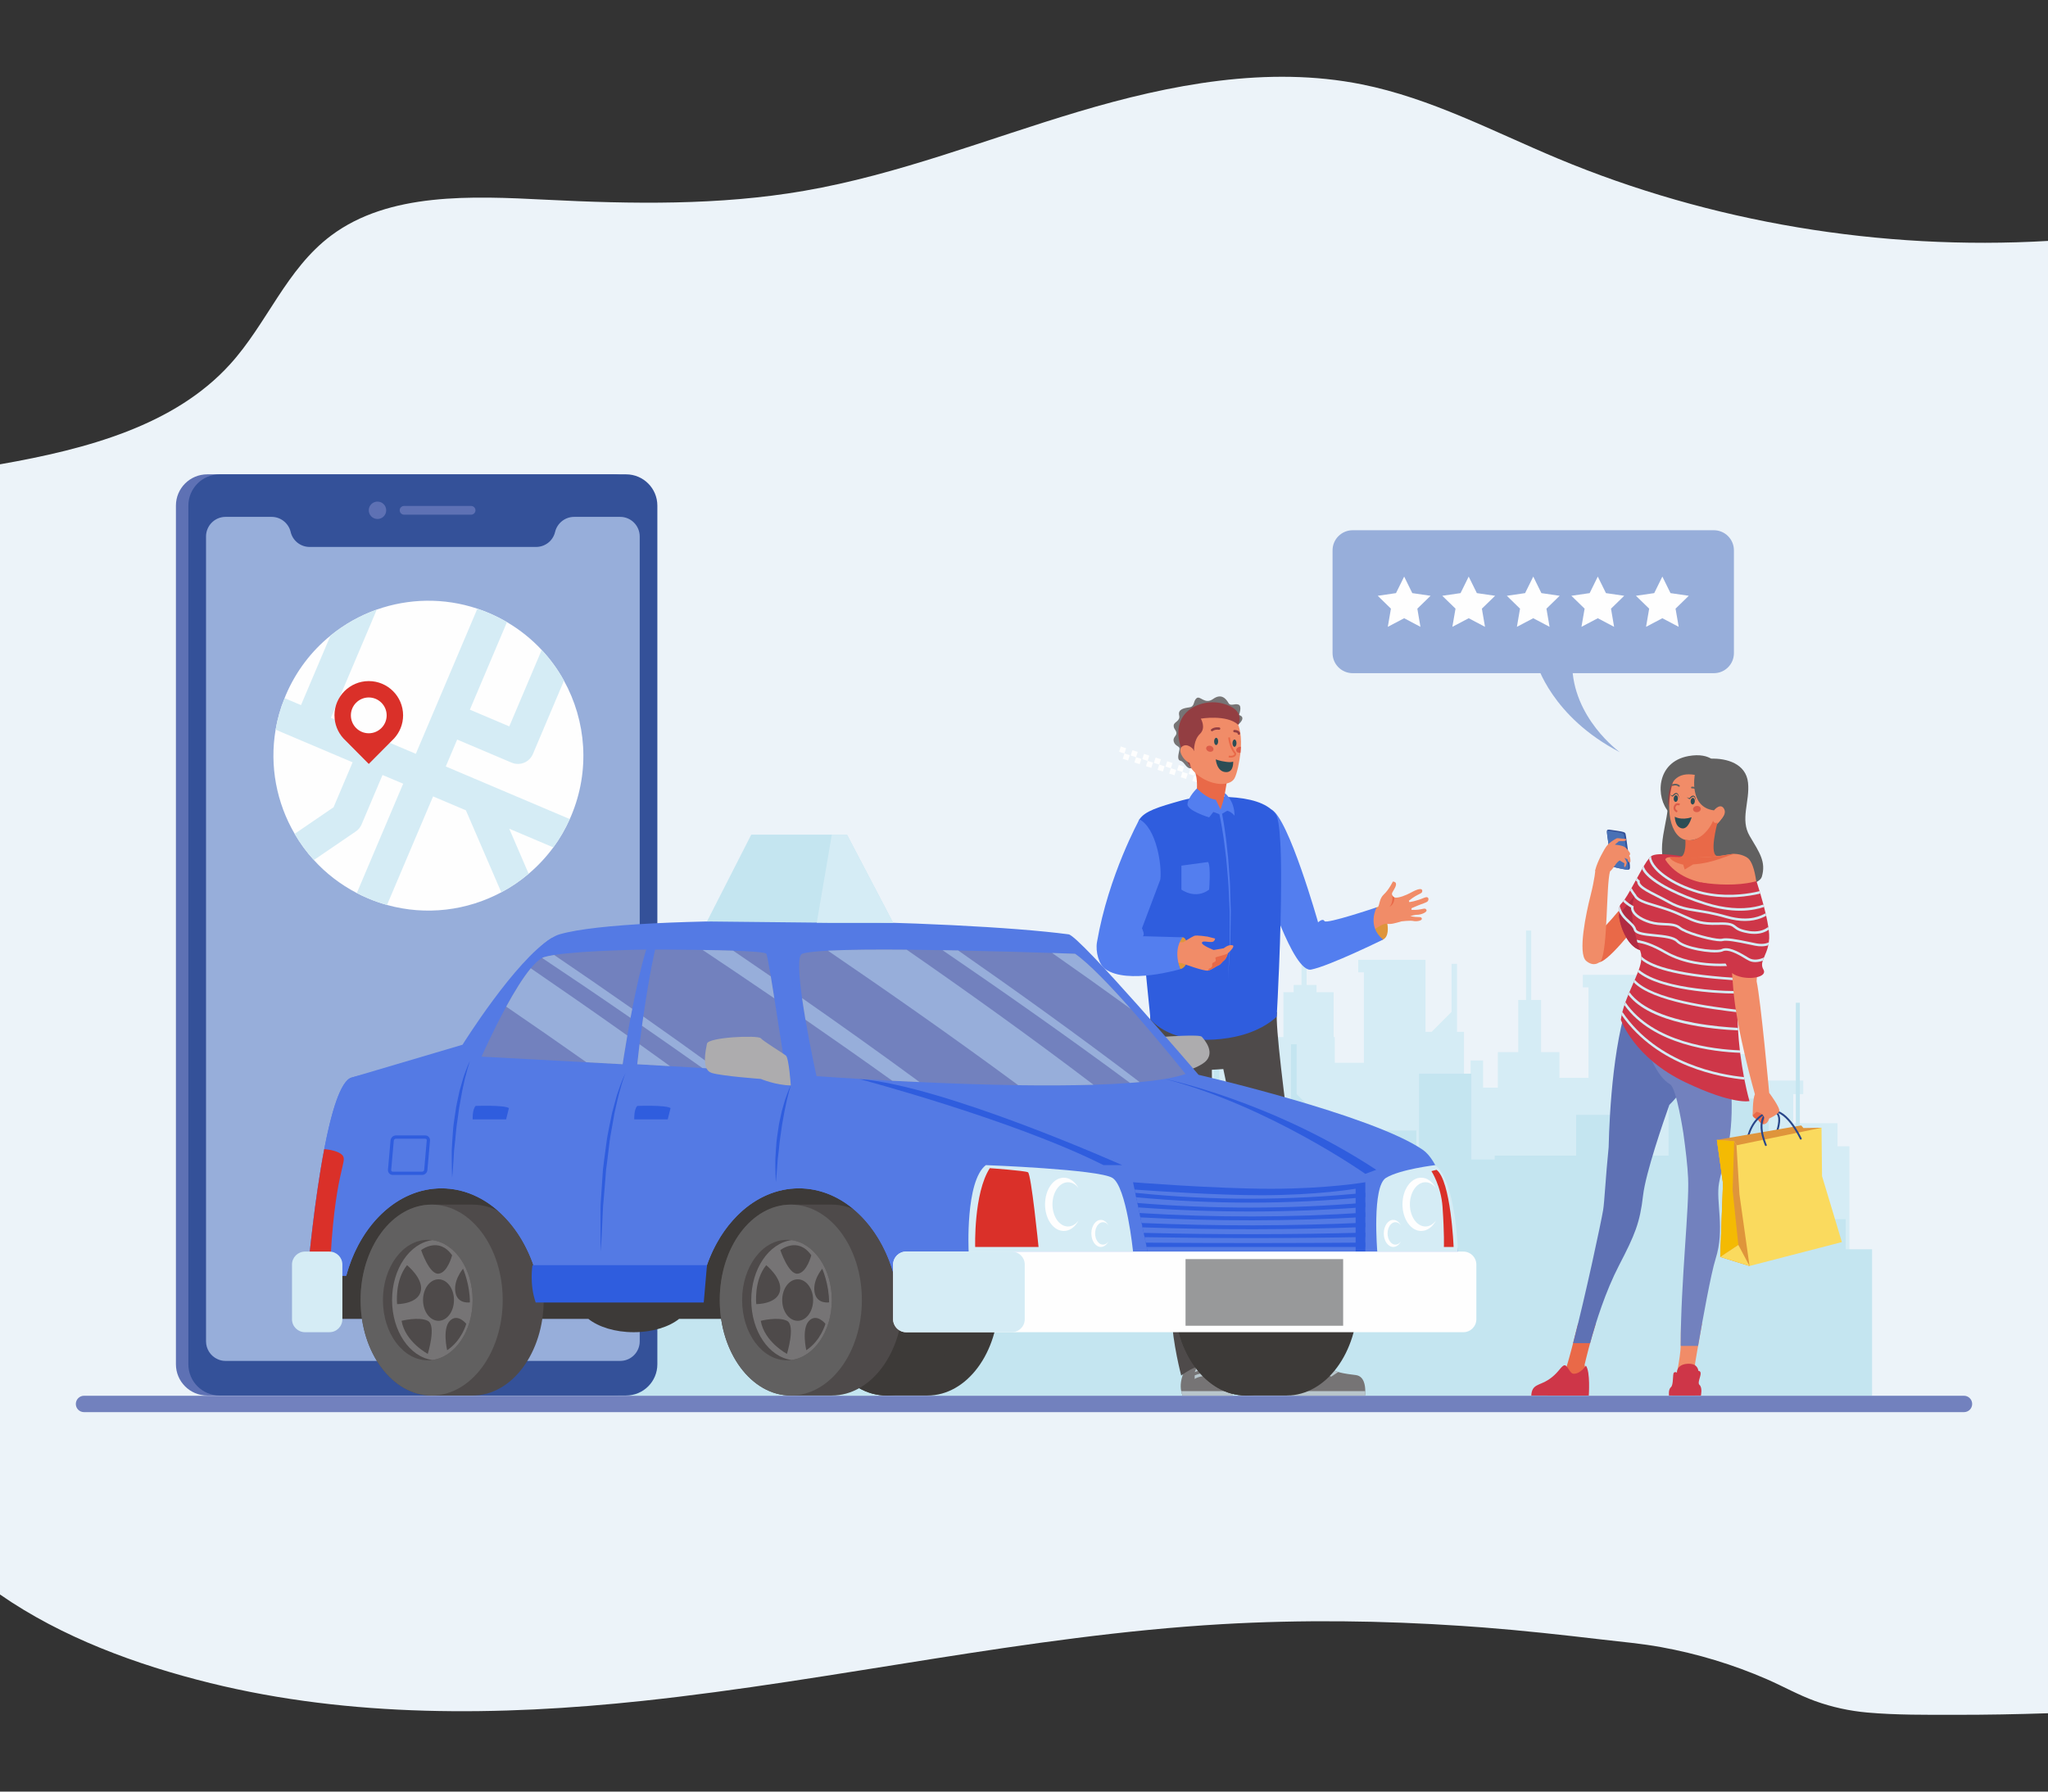 <?xml version="1.0" encoding="UTF-8"?>
<!DOCTYPE svg PUBLIC "-//W3C//DTD SVG 1.1//EN" "http://www.w3.org/Graphics/SVG/1.1/DTD/svg11.dtd">
<!-- Creator: CorelDRAW SE -->
<svg xmlns="http://www.w3.org/2000/svg" xml:space="preserve" width="800px" height="700px" version="1.1" style="shape-rendering:geometricPrecision; text-rendering:geometricPrecision; image-rendering:optimizeQuality; fill-rule:evenodd; clip-rule:evenodd"
viewBox="0 0 800 700"
 xmlns:xlink="http://www.w3.org/1999/xlink"
 data-name="Warstwa 1">
 <rect x="0" y="0" width="800" height="700" fill="#333333" stroke="none"/>
 <defs>
  <style type="text/css">
   <![CDATA[
    .fil0 {fill:#ECF3F9}
    .fil27 {fill:#29468A;fill-rule:nonzero}
    .fil12 {fill:#2C4D55;fill-rule:nonzero}
    .fil11 {fill:#2F5DDE;fill-rule:nonzero}
    .fil16 {fill:#345199;fill-rule:nonzero}
    .fil20 {fill:#3D3A38;fill-rule:nonzero}
    .fil30 {fill:#4870B5;fill-rule:nonzero}
    .fil10 {fill:#4E4A4A;fill-rule:nonzero}
    .fil7 {fill:#537EEF;fill-rule:nonzero}
    .fil22 {fill:#547AE4;fill-rule:nonzero}
    .fil15 {fill:#5E71B4;fill-rule:nonzero}
    .fil21 {fill:#616060;fill-rule:nonzero}
    .fil24 {fill:#7281BE;fill-rule:nonzero}
    .fil8 {fill:#767475;fill-rule:nonzero}
    .fil14 {fill:#933E42;fill-rule:nonzero}
    .fil17 {fill:#97AEDA;fill-rule:nonzero}
    .fil23 {fill:#98999A;fill-rule:nonzero}
    .fil19 {fill:#ADACAE;fill-rule:nonzero}
    .fil26 {fill:#B12B42;fill-rule:nonzero}
    .fil9 {fill:#B8C6CC;fill-rule:nonzero}
    .fil3 {fill:#C4E5F0;fill-rule:nonzero}
    .fil25 {fill:#CE3648;fill-rule:nonzero}
    .fil2 {fill:#D5ECF5;fill-rule:nonzero}
    .fil18 {fill:#DA3029;fill-rule:nonzero}
    .fil13 {fill:#DB5C49;fill-rule:nonzero}
    .fil4 {fill:#DF953B;fill-rule:nonzero}
    .fil6 {fill:#E96948;fill-rule:nonzero}
    .fil5 {fill:#F18C68;fill-rule:nonzero}
    .fil29 {fill:#F4BA03;fill-rule:nonzero}
    .fil28 {fill:#FADA5E;fill-rule:nonzero}
    .fil1 {fill:#FEFEFE;fill-rule:nonzero}
   ]]>
  </style>
 </defs>
 <g id="Warstwa_x0020_1">
  <path class="fil0" d="M799.98 669.39c-12.12,0.4 -24.24,0.63 -36.38,0.61 -11.33,0 -22.8,0.11 -34.08,-0.88 -7.02,-0.62 -13.94,-2.13 -20.5,-4.5 -6.56,-2.38 -12.51,-5.77 -18.83,-8.52 -13.15,-5.73 -27.09,-9.96 -41.36,-12.55 -7.64,-1.39 -15.36,-2.06 -23.07,-2.96 -15.42,-1.81 -30.82,-3.52 -46.34,-4.72 -2.73,-0.21 -5.47,-0.4 -8.22,-0.59 -31.26,-2.11 -62.69,-2.5 -94,-0.69 -76.05,4.43 -150.48,21.89 -226.18,29.97 -56.04,5.98 -113.98,6.57 -168.83,-6.95 -28.98,-7.15 -58.16,-17.93 -82.19,-34.62l0 -441.58c33.9,-5.94 68.11,-15.11 89.82,-39.03 14.52,-15.97 22,-37.26 39.57,-50.38 22.59,-16.88 54.77,-15.44 83.83,-13.97 33.68,1.7 67.69,2.27 100.86,-3.46 36.86,-6.36 71.58,-20.33 107.26,-30.96 35.7,-10.64 73.96,-18 110.6,-10.65 27.04,5.42 51.4,18.46 76.62,28.99 59.66,24.93 126.06,35.98 191.44,32.18 0,0 0,575.25 0,575.25l-0.02 0.01 0 0z"/>
  <polygon class="fil1" points="439.23,294.42 437.15,293.74 437.82,291.66 439.89,292.34 "/>
  <polygon class="fil1" points="440.66,297.14 438.58,296.48 439.23,294.4 441.31,295.06 "/>
  <polygon class="fil1" points="443.76,295.86 441.7,295.18 442.35,293.12 444.43,293.78 "/>
  <polygon class="fil1" points="445.18,298.58 443.12,297.92 443.78,295.84 445.86,296.5 "/>
  <polygon class="fil1" points="448.3,297.3 446.22,296.64 446.88,294.56 448.96,295.22 "/>
  <polygon class="fil1" points="449.73,300.02 447.65,299.36 448.3,297.28 450.38,297.94 "/>
  <polygon class="fil1" points="452.83,298.74 450.75,298.08 451.41,296 453.49,296.66 "/>
  <polygon class="fil1" points="454.26,301.46 452.18,300.8 452.83,298.72 454.91,299.38 "/>
  <polygon class="fil1" points="457.36,300.18 455.28,299.52 455.94,297.44 458.02,298.1 "/>
  <polygon class="fil1" points="458.78,302.9 456.7,302.24 457.36,300.16 459.44,300.82 "/>
  <polygon class="fil1" points="461.89,301.62 459.81,300.96 460.46,298.88 462.54,299.54 "/>
  <polygon class="fil1" points="463.31,304.34 461.23,303.68 461.89,301.6 463.97,302.27 "/>
  <polygon class="fil1" points="466.42,303.06 464.34,302.4 464.99,300.32 467.07,300.98 "/>
  <polygon class="fil1" points="467.84,305.79 465.76,305.12 466.42,303.06 468.5,303.71 "/>
  <polygon class="fil2" points="722.42,545.35 722.42,447.87 717.78,447.87 717.78,438.85 700.48,438.85 700.48,427.49 704.4,427.49 704.4,422.18 687.28,422.18 687.28,411.84 675.58,411.84 675.58,388.34 672.24,388.34 672.24,377.38 671.02,377.38 671.02,388.34 668.9,388.34 668.9,411.84 654.99,411.84 654.99,396.91 644.53,396.91 644.53,380.88 618.29,380.88 618.29,385.76 620.5,385.76 620.5,421.11 609.15,421.11 609.15,411.07 601.98,411.07 601.98,390.7 598.13,390.7 598.13,363.58 596.11,363.58 596.11,390.7 593.06,390.7 593.06,411.07 585.1,411.07 585.1,424.96 579.33,424.96 579.33,414.34 574.46,414.34 574.46,424.96 571.87,424.96 571.87,403.15 569.15,403.15 569.15,376.58 567.01,376.58 567.01,395.36 559.23,403.15 556.82,403.15 556.82,375.02 530.56,375.02 530.56,379.9 532.77,379.9 532.77,415.25 521.41,415.25 521.41,405.2 520.96,405.2 520.96,387.66 514.26,387.66 514.26,384.83 510.4,384.83 510.4,357.71 508.4,357.71 508.4,384.83 505.33,384.83 505.33,387.66 501.33,387.66 501.33,405.2 497.38,405.2 497.38,419.09 492.51,419.09 492.51,418.5 491.6,418.5 491.6,408.48 486.74,408.48 486.74,418.5 484.16,418.5 484.16,397.28 481.42,397.28 481.42,370.72 479.28,370.72 479.28,389.5 471.49,397.28 461.5,397.28 461.5,403.15 370.08,403.15 370.08,418.5 369.06,418.5 369.06,381.81 349.41,381.81 349.41,414.1 340.61,414.1 340.61,412.62 309.98,412.62 309.98,397.28 282.35,397.28 282.35,412.62 275.23,412.62 275.23,374.38 256.35,374.38 256.35,391.15 237.57,391.15 237.57,429.52 233.47,429.52 233.47,411.84 227.34,411.84 227.34,355.1 225.86,355.1 225.86,411.84 218.24,411.84 218.24,436.54 208.59,436.54 208.59,447.87 198.67,447.87 198.67,545.35 "/>
  <polygon class="fil3" points="731.28,545.35 731.28,488.11 720.99,488.11 720.99,476.35 710.96,476.35 710.96,450.7 703.06,450.7 703.06,391.78 701.5,391.78 701.5,450.7 695.15,450.7 695.15,469.06 690.88,469.06 690.88,429.2 671.38,429.2 671.38,411.81 651.78,411.81 651.78,451.52 644.37,451.52 644.37,435.58 615.68,435.58 615.68,451.52 583.87,451.52 583.87,453.04 574.74,453.04 574.74,419.5 554.32,419.5 554.32,457.62 553.26,457.62 553.26,441.68 524.98,441.68 524.98,435.58 514.59,435.58 506.5,427.5 506.5,408 504.29,408 504.29,435.58 501.44,435.58 501.44,457.62 498.77,457.62 498.77,447.22 493.71,447.22 493.71,457.62 492.77,457.62 492.77,458.22 487.71,458.22 487.71,443.81 483.62,443.81 483.62,425.6 479.46,425.6 479.46,422.66 476.27,422.66 476.27,394.5 474.19,394.5 474.19,422.66 470.18,422.66 470.18,425.6 463.22,436.29 463.22,454.51 462.75,454.51 462.75,464.93 450.96,464.93 450.96,428.22 453.26,428.22 453.26,423.15 361.81,423.15 361.81,452.37 359.3,452.37 351.22,444.27 351.22,435.47 348.99,435.47 348.99,452.37 346.16,452.37 346.16,475.02 343.47,475.02 343.47,463.98 338.42,463.98 338.42,475.02 332.42,475.02 332.42,460.59 324.18,460.59 324.18,439.44 320.99,439.44 320.99,421.97 318.9,421.97 318.9,439.44 314.9,439.44 314.9,460.59 307.46,460.59 307.46,471.02 295.66,471.02 295.66,434.32 297.97,434.32 297.97,429.25 270.7,429.25 270.7,445.89 259.82,445.89 259.82,461.39 245.39,450.7 245.39,426.29 243.18,426.29 243.18,414.91 241.92,414.91 241.92,426.29 238.45,426.29 238.45,450.7 226.3,450.7 226.3,461.44 208.53,461.44 208.53,466.96 212.59,466.96 212.59,478.75 194.62,478.75 194.62,488.11 189.81,488.11 189.81,545.35 "/>
  <path class="fil4" d="M537.76 354.51c2.72,-1.42 6.77,10.53 2.5,12.59 -4.28,2.05 -7.54,-6.7 -7.54,-6.7 0,0 2.19,-4.4 5.04,-5.89z"/>
  <path class="fil5" d="M552.05 359.84c-1.09,-0.27 -4.56,0.14 -4.56,0.14 -2.69,0.79 -4.18,1.22 -5.75,0.95 -1.55,-0.27 -4.97,2.33 -4.97,2.33 0,0 -1.75,-3.6 -1.07,-7.47 0,0 2.11,-0.72 2.51,-1.29 0.83,-1.16 0.48,-3.3 2.4,-5.09 1.93,-1.79 3.47,-4.96 3.47,-4.96 0,0 1.44,-0.07 1.23,1.28 -0.21,1.37 -1.68,2.93 -1.58,3.55 0.01,0.13 0.05,0.26 0.09,0.37 0,0 0,0.01 0,0.03 0.16,0.45 0.47,0.82 0.85,0.95 0.02,0.01 0.05,0.03 0.08,0.03 1.52,0.37 4.72,-1.01 6.08,-1.75 1.89,-1.04 4.58,-2.33 4.74,-0.92 0.14,1.39 -1.47,0.86 -5.23,3.95l0.16 0.46c-0.26,0.24 3.02,-0.43 5.82,-1.63 1.92,-0.82 1.86,0.75 1.41,1.33 -0.45,0.57 -2.5,1.1 -3.89,1.71 -0.91,0.4 -1.87,0.8 -2.45,1.04l-0.01 0.64c4.16,0.21 5.16,-1.12 5.79,-0.07 0.61,1.03 -2.31,2.05 -3.63,2 -0.58,-0.01 -1.62,0.23 -2.64,0.5 3.15,0.77 4.19,-0.03 4.49,0.91 0.32,0.98 -2.25,1.28 -3.34,1.01l0 0z"/>
  <path class="fil6" d="M542.82 354.26c1.44,-1.54 1.07,-4.24 1,-4.58 0.16,0.45 0.47,0.82 0.85,0.94 0.15,2.76 -1.85,3.64 -1.85,3.64z"/>
  <path class="fil7" d="M496.64 316.3c6.69,3.22 18.24,44.08 18.24,44.08 0,0 1.78,-1.77 2.5,-0.49 0.72,1.26 20.38,-5.38 20.38,-5.38 0,0 -4,7.22 2.5,12.6 0,0 -21.01,10.33 -28.1,11.72 -7.09,1.39 -18.21,-34.48 -18.21,-34.48l2.69 -28.05 0 0z"/>
  <path class="fil8" d="M533.31 543.54c0,1 -0.09,1.71 -0.09,1.71l-29.11 0c0,-0.58 0.02,-1.15 0.05,-1.71 0.32,-7.62 2.72,-14.23 2.72,-14.23l7.28 -3.12c0.62,3.75 2.24,6.15 4.26,7.7 0.54,0.43 1.08,0.78 1.66,1.07 0.27,0.15 0.55,0.29 0.82,0.4 0.6,0.29 1.23,0.51 1.85,0.69 2.58,0.78 5.17,0.94 6.99,1.23 3.11,0.48 3.57,4.07 3.57,6.26l0 0z"/>
  <path class="fil9" d="M533.31 543.54c0,1 -0.09,1.71 -0.09,1.71l-29.11 0c0,-0.58 0.02,-1.15 0.05,-1.71l29.15 0 0 0z"/>
  <path class="fil9" d="M520.08 534.96l-4.03 1.3 -0.85 -1.48 3.22 -0.89c0.54,0.43 1.08,0.78 1.66,1.07z"/>
  <path class="fil9" d="M522.75 536.05l-2.72 1.81 -1.66 -0.66 2.53 -1.84c0.6,0.29 1.23,0.51 1.85,0.69l0 0z"/>
  <path class="fil8" d="M481.66 543.54c-0.08,0.97 -0.33,1.71 -0.33,1.71l-19.38 0c-0.25,-0.56 -0.43,-1.14 -0.54,-1.71 -1.92,-9.28 10.96,-20.63 10.96,-20.63l4.09 5.44c0,0 -0.48,8.74 3,10.56 2.06,1.09 2.33,3.14 2.2,4.63l0 0z"/>
  <path class="fil9" d="M461.41 543.54l20.25 0c-0.08,0.97 -0.33,1.71 -0.33,1.71l-19.38 0c-0.25,-0.56 -0.43,-1.14 -0.54,-1.71l0 0z"/>
  <path class="fil9" d="M478.56 538.21c0,0 -8.16,-1.86 -11.89,0.56l0 -1.36c0,0 6.88,-3.33 11.89,0.8z"/>
  <path class="fil9" d="M476.94 536.14c0,0 -5.21,-2.38 -10.27,0l0.58 -1.36c0,0 6.05,-2.28 9.69,1.36l0 0z"/>
  <path class="fil10" d="M449.3 393.6c0,18.43 1.8,37.22 2.27,41.98 0.46,4.77 5.41,57.97 6.09,78.56 0.36,10.55 3.75,23.32 3.75,23.32 0,0 10.05,-8.13 15.73,-2.1l1.42 -8.22 -2.66 -6.48c0,0 2.85,-5.36 0.52,-9.52 -2.34,-4.16 -3.04,-93.16 -3.04,-93.16l4.48 -0.28 21.53 102.96 0 5.87c0,0 4.67,7.47 4.72,12.24l14.31 -4.88 -2.32 -6.75 1.55 -9.65 -5.2 -12.59c0,0 -14.88,-98.42 -13.66,-109.46l-49.49 -1.84 0 0z"/>
  <path class="fil11" d="M444.27 333.92c0.03,1.2 0.07,2.48 0.13,3.81 0,0.27 0.03,0.54 0.03,0.83 0.13,2.4 0.26,4.91 0.42,7.54 0.08,1.23 0.16,2.48 0.24,3.76 0.19,2.67 0.38,5.42 0.61,8.14 0.08,1.26 0.19,2.5 0.28,3.74 0.21,2.53 0.42,5.09 0.64,7.56 0.12,1.24 0.21,2.46 0.32,3.68 0.29,3.08 0.56,6.03 0.82,8.76 0.13,1.3 0.24,2.56 0.37,3.75 0.22,2.43 0.45,4.62 0.65,6.46 0.15,1.54 0.28,2.85 0.39,3.86 0.16,1.53 0.24,2.4 0.24,2.4 0,0 3.18,4.46 11.42,6.75 4.66,1.3 10.91,1.87 19.11,0.59 3.28,-0.53 6.09,-1.31 8.46,-2.19 7.04,-2.64 10.32,-6.16 10.32,-6.16 0,0 0.06,-1.36 0.19,-3.71 0.07,-1.11 0.13,-2.45 0.21,-3.97 0.08,-2.14 0.21,-4.66 0.32,-7.43 0.06,-1.21 0.13,-2.49 0.18,-3.82 0.11,-3.06 0.24,-6.34 0.36,-9.74 0.04,-1.22 0.07,-2.47 0.1,-3.73 0.1,-2.91 0.18,-5.9 0.22,-8.85 0.02,-1.25 0.05,-2.48 0.07,-3.71 0.03,-2.43 0.06,-4.83 0.06,-7.17 0.02,-1.25 0.02,-2.5 0,-3.73 0,-2.59 -0.05,-5.09 -0.11,-7.41 -0.02,-0.44 -0.03,-0.88 -0.05,-1.31 -0.01,-0.24 -0.01,-0.48 -0.01,-0.72 -0.03,-0.77 -0.07,-1.49 -0.1,-2.19 -0.02,-0.27 -0.03,-0.54 -0.05,-0.81 -0.16,-2.89 -0.4,-5.33 -0.7,-7.2 -0.29,-1.8 -0.66,-3.08 -1.11,-3.67 -0.09,-0.11 -0.19,-0.22 -0.27,-0.35 -3.41,-4.06 -9.82,-5.82 -18.09,-6.27 -3.22,-0.15 -6.71,-0.13 -10.44,0.04 -2.73,0.13 -5.34,0.58 -7.77,1.25 -9.52,2.68 -14.42,4.18 -16.64,7.43 -0.27,0.41 -0.5,1.31 -0.64,2.59 -0.13,1.06 -0.19,2.4 -0.24,3.95 -0.05,2.08 -0.03,4.51 0.06,7.25l0 0z"/>
  <path class="fil6" d="M479.38 304.69l-2.07 12.11c0,0 -3.28,1.89 -10.89,-2.4 0,0 3.1,-9.34 -0.82,-15.49 0,0 0.86,-0.01 2.24,0.03 0,0 1.94,6.95 11.54,5.75z"/>
  <path class="fil8" d="M483.65 283.15c0,0 3.5,-2.85 0.33,-3.79 0,0 1.35,-3.49 -0.19,-4.06 -1.53,-0.58 -3.1,0.83 -3.95,-0.68 -0.85,-1.48 -2.69,-3.88 -5.97,-1.53 -3.28,2.35 -5.09,-1.52 -6.49,-0.27 -1.41,1.24 -0.56,3.26 -2.85,3.56 -2.31,0.31 -4.45,0.85 -3.92,3.14 0.51,2.3 -2.02,2.46 -2.13,3.86 -0.13,1.4 0.96,1.8 1.06,3 0.09,1.2 -1.6,1.7 -1,3.51 0.61,1.79 2.36,1.53 2.21,2.81 -0.14,1.3 -1.28,4.15 0.37,4.55 1.65,0.4 2.27,3.29 4.19,2.89 1.92,-0.41 18.34,-16.99 18.34,-16.99l0 0z"/>
  <path class="fil5" d="M463.17 293.12c-0.42,11.49 15.98,16.43 19.07,10.96 0.98,-1.76 1.95,-6.62 2.32,-9.98 0.08,-0.77 0.14,-1.54 0.18,-2.31 0.24,-5.23 -0.71,-10.44 -3.72,-11.6 -10.46,-4.01 -17.34,-1.15 -17.85,12.93l0 0z"/>
  <path class="fil12" d="M474.27 289.68c-0.01,0.78 0.34,1.42 0.77,1.42 0.43,0 0.8,-0.62 0.8,-1.4 0.02,-0.79 -0.34,-1.43 -0.77,-1.43 -0.43,-0.01 -0.8,0.63 -0.8,1.41z"/>
  <path class="fil12" d="M481.44 290.35c-0.02,0.79 0.34,1.43 0.77,1.44 0.43,0 0.8,-0.62 0.8,-1.41 0.01,-0.78 -0.34,-1.42 -0.77,-1.44 -0.43,0 -0.8,0.63 -0.8,1.41z"/>
  <path class="fil13" d="M471.2 292.1c-0.19,0.6 0.26,1.29 1.02,1.55 0.77,0.25 1.56,-0.03 1.75,-0.66 0.21,-0.61 -0.26,-1.31 -1.03,-1.55 -0.75,-0.26 -1.53,0.03 -1.74,0.66z"/>
  <path class="fil13" d="M482.93 293.33c0.16,0.61 0.88,0.94 1.63,0.77 0.08,-0.77 0.14,-1.54 0.18,-2.31 -0.23,-0.03 -0.47,-0.01 -0.71,0.03 -0.78,0.23 -1.26,0.9 -1.1,1.51z"/>
  <path class="fil14" d="M473.49 285.71c-0.16,0.02 -0.31,-0.05 -0.42,-0.17 -0.14,-0.2 -0.11,-0.48 0.1,-0.64 1.26,-1 3.05,-0.69 3.13,-0.68 0.26,0.05 0.42,0.29 0.37,0.53 -0.03,0.26 -0.27,0.42 -0.53,0.39 -0.01,0 -1.47,-0.26 -2.41,0.48 -0.08,0.06 -0.16,0.09 -0.24,0.09l0 0z"/>
  <path class="fil14" d="M483.97 287.09c0,0 -0.02,0 -0.02,0 -0.25,0.01 -0.46,-0.19 -0.48,-0.45 -0.01,-0.34 -0.85,-0.51 -1.28,-0.53 -0.25,-0.01 -0.46,-0.22 -0.45,-0.48 0,-0.25 0.23,-0.46 0.48,-0.45 0.79,0.02 2.12,0.36 2.18,1.43 0,0.24 -0.19,0.46 -0.43,0.48z"/>
  <path class="fil6" d="M481.09 295.97c-0.34,0.03 -0.72,0.01 -1.17,-0.03l0.1 -0.69c0.96,0.13 1.66,0.01 1.98,-0.31 0.14,-0.14 0.18,-0.3 0.19,-0.38 -2.17,-2.75 -2.41,-6.26 -2.41,-6.4l0.69 -0.05c0,0.03 0.23,3.52 2.33,6.1l0.07 0.08 0.01 0.09c0,0.07 0.07,0.6 -0.38,1.04 -0.32,0.32 -0.79,0.5 -1.41,0.55l0 0z"/>
  <path class="fil12" d="M481.7 297.52c0,0 -0.28,0.46 -2.74,0.14 -2.48,-0.3 -4.05,-0.97 -4.05,-0.97 0,0 0.35,4.97 4.08,4.99 3.07,0.02 2.71,-4.16 2.71,-4.16z"/>
  <path class="fil14" d="M466.45 293.31c0,0 -0.24,-4.16 2.29,-6.57 2.51,-2.42 0.32,-5.96 0.32,-5.96 0,0 10.09,-1.71 14.59,2.37 0,0 3.36,-5.9 -6.24,-8.32 -9.6,-2.41 -25.22,5.04 -12.1,25.31l-2.14 -7.02 3.28 0.19 0 0z"/>
  <path class="fil5" d="M466.13 292.78c0,0 -2.26,-2.7 -4.4,-1.08 -2.15,1.63 1.37,6.59 3.66,6.43 2.31,-0.16 0.74,-5.35 0.74,-5.35z"/>
  <path class="fil4" d="M462 366.22c2.45,-0.03 3.84,11.25 -0.96,12.44 0,0 -5.74,-12.32 0.96,-12.44z"/>
  <path class="fil7" d="M467.54 308.06c0,0 4.25,4.26 7.37,4.37l1.87 3.87 1.35 -4.32 0.35 -2.08c0,0 3.76,2.8 3.76,8.8 0,0 -1.23,-1.56 -2.86,-1.93l-2.6 1.53 -2.81 -1.08 -1.65 2.16c0,0 -8.75,-2.71 -8.46,-5.25 0.3,-2.82 3.68,-6.07 3.68,-6.07l0 0z"/>
  <path class="fil7" d="M476.16 317.33c0,0 0.24,1.01 0.58,2.77 0.16,0.88 0.38,1.95 0.57,3.18 0.2,1.25 0.42,2.64 0.67,4.16 0.21,1.54 0.4,3.2 0.63,4.96 0.24,1.74 0.46,3.6 0.61,5.54 0.16,1.92 0.33,3.9 0.51,5.93 0.19,2.02 0.22,4.08 0.33,6.13 0.1,2.06 0.2,4.13 0.28,6.16 0.01,2.03 0.01,4.02 0.01,5.95 0,1.94 0,3.81 0,5.59 0.05,1.77 -0.13,3.44 -0.17,4.99 -0.31,6.17 -0.52,10.3 -0.52,10.3 0,0 0.28,-4.11 0.68,-10.3 0.08,-1.54 0.27,-3.22 0.27,-4.99 0.01,-1.78 0.05,-3.65 0.08,-5.59 0.03,-1.93 0.06,-3.93 0.1,-5.97 -0.07,-2.03 -0.13,-4.09 -0.2,-6.16 -0.08,-2.06 -0.06,-4.12 -0.22,-6.16 -0.15,-2.03 -0.29,-4.03 -0.43,-5.95 -0.1,-1.93 -0.31,-3.81 -0.52,-5.57 -0.19,-1.77 -0.35,-3.44 -0.56,-4.97 -0.2,-1.54 -0.41,-2.95 -0.59,-4.19 -0.17,-1.25 -0.38,-2.34 -0.54,-3.24 -0.29,-1.79 -0.51,-2.8 -0.51,-2.8l-1.06 0.23 0 0z"/>
  <path class="fil7" d="M471.9 336.8l-10.41 1.42 0 9.36c0,0 5.45,4.04 10.83,0 0,0 0.75,-9.18 -0.42,-10.78z"/>
  <path class="fil5" d="M461.89 376.4c1.05,0.43 8.4,3.04 9.85,2.83 0.05,0 0.12,-0.01 0.16,-0.01 1.43,-0.29 3.01,-1.67 4.02,-2.04 1.02,-0.36 1.38,-1.36 2.29,-2.01 0.89,-0.67 1.45,-2.71 1.45,-2.71 0,0 3.08,-2.75 1.8,-3.12 -1.6,-0.44 -3.43,1.16 -3.43,1.16l-3.95 0.68c0,0 -4.77,-1.88 -4.58,-2.84 0.23,-0.95 2.18,-0.16 3.91,-0.31 1.14,-0.09 1.23,-1.33 1.23,-1.33l-2.94 -0.75c0,0 -4.29,-0.69 -5.2,-0.3 -0.92,0.37 -4.31,2.51 -4.31,2.51l-6.35 -0.14 -1.22 8.28c0,0 6.21,-0.33 7.27,0.1l0 0z"/>
  <path class="fil6" d="M471.9 379.22c1.43,-0.29 3.01,-1.67 4.02,-2.04 1.02,-0.36 1.38,-1.36 2.29,-2.01 0.89,-0.67 1.45,-2.71 1.45,-2.71 -0.78,0.64 -4.52,1.33 -4.81,1.64 -0.27,0.32 0.17,0.62 0.03,1.26 -0.13,0.62 -1.46,0.64 -1.38,1.33 0.09,0.67 0.02,1.33 -0.92,1.63 -0.42,0.14 -0.56,0.5 -0.68,0.9l0 0z"/>
  <path class="fil7" d="M445.1 320.13c6.53,3.42 8.85,17.73 8.15,23.53l-7.19 19.09c0,0 1.41,2.58 0.26,3.04l15.68 0.43c0,0 -4.02,4.18 -0.96,12.44 0,0 -20.5,6.12 -29.26,0 -2.55,-1.78 -3.91,-6.85 -3.27,-10.55 4.5,-26.16 16.59,-47.98 16.59,-47.98l0 0z"/>
  <path class="fil15" d="M68.72 197.55l0 335.49c0,6.74 5.47,12.21 12.22,12.21l158.76 0c6.75,0 12.22,-5.47 12.22,-12.21l0 -335.49c0,-6.75 -5.47,-12.22 -12.22,-12.22l-158.76 0c-6.75,0 -12.22,5.47 -12.22,12.22z"/>
  <path class="fil16" d="M73.58 197.55l0 335.49c0,6.74 5.48,12.21 12.23,12.21l158.75 0c6.75,0 12.22,-5.47 12.22,-12.21l0 -335.49c0,-6.75 -5.47,-12.22 -12.22,-12.22l-158.75 0c-6.75,0 -12.23,5.47 -12.23,12.22z"/>
  <path class="fil17" d="M80.48 209.62l0 314.46c0,3.09 1.84,5.76 4.46,6.94 0.96,0.47 2.05,0.71 3.17,0.71l154.15 0c4.2,0 7.63,-3.41 7.63,-7.65l0 -314.46c0,-4.24 -3.43,-7.67 -7.63,-7.67l-17.99 0c-1.77,0 -3.42,0.61 -4.73,1.65 -1.32,1.04 -2.29,2.51 -2.71,4.24 -0.81,3.45 -3.89,5.86 -7.44,5.86l-88.41 0c-3.56,0 -6.63,-2.41 -7.44,-5.86 -0.82,-3.44 -3.91,-5.89 -7.44,-5.89l-17.99 0c-4.21,0 -7.63,3.43 -7.63,7.67l0 0z"/>
  <path class="fil15" d="M144.05 199.38c0,1.88 1.53,3.4 3.41,3.4 1.88,0 3.4,-1.52 3.4,-3.4 0,-1.88 -1.52,-3.4 -3.4,-3.4 -1.88,0 -3.41,1.52 -3.41,3.4z"/>
  <path class="fil15" d="M157.84 201.09l26.18 0c0.94,0 1.71,-0.77 1.71,-1.71l0 0c0,-0.93 -0.77,-1.7 -1.71,-1.7l-26.18 0c-0.94,0 -1.71,0.77 -1.71,1.7l0 0c0,0.94 0.77,1.71 1.71,1.71z"/>
  <path class="fil1" d="M111.62 271.63c-0.17,0.39 -0.32,0.75 -0.45,1.15 -1.65,4.05 -2.8,8.16 -3.51,12.31 -2.43,14.24 0.39,28.64 7.44,40.7 2.13,3.67 4.64,7.11 7.51,10.24 4.67,5.15 10.3,9.52 16.77,12.9 1.4,0.73 2.84,1.41 4.33,2.03 2.47,1.06 4.98,1.92 7.47,2.62 15.33,4.27 31.27,2.2 44.64,-4.94 3.8,-2.02 7.38,-4.45 10.69,-7.25 3.57,-3.01 6.8,-6.46 9.63,-10.3 2.48,-3.39 4.64,-7.09 6.42,-11.08 0.18,-0.36 0.35,-0.75 0.51,-1.13 7.55,-17.81 5.91,-37.22 -2.77,-52.93 -2.36,-4.3 -5.29,-8.35 -8.7,-12 -3.89,-4.19 -8.45,-7.87 -13.57,-10.88 -2.24,-1.31 -4.59,-2.5 -7.07,-3.55 -1.47,-0.63 -2.98,-1.19 -4.48,-1.7 -13.17,-4.4 -26.94,-4 -39.3,0.35 -6.52,2.32 -12.67,5.75 -18.09,10.18 -7.41,6.02 -13.49,13.89 -17.47,23.28l0 0z"/>
  <path class="fil2" d="M137.74 297.84l-7.44 17.57 -15.2 10.38c2.13,3.67 4.64,7.11 7.51,10.24l16.38 -11.18c1.01,-0.69 1.79,-1.65 2.27,-2.77l8.16 -19.28 8.07 3.41 -18.11 42.72c1.4,0.73 2.84,1.41 4.33,2.03 2.47,1.06 4.98,1.92 7.47,2.62l17.99 -42.41 12.83 5.44 13.82 32.03c3.8,-2.02 7.38,-4.45 10.69,-7.25l-7.6 -17.61 17.23 7.31c2.48,-3.39 4.64,-7.09 6.42,-11.07l-48.43 -20.55 4.45 -10.51 21.26 9.01c3.22,1.37 6.94,-0.13 8.32,-3.36l12.14 -28.66c-2.36,-4.3 -5.29,-8.35 -8.7,-12l-12.66 29.86 -15.4 -6.53 14.49 -34.21c-2.24,-1.31 -4.59,-2.49 -7.07,-3.55 -1.47,-0.63 -2.98,-1.18 -4.48,-1.7l-24.05 56.71 -33.17 -14.07 17.92 -42.29c-6.52,2.32 -12.67,5.75 -18.09,10.18l-11.51 27.15 -6.41 -2.72c-1.65,4.05 -2.8,8.16 -3.51,12.31l30.08 12.75 0 0z"/>
  <path class="fil18" d="M130.65 279.5c0,-7.39 6,-13.39 13.4,-13.39 7.41,0 13.41,6 13.41,13.39 0,3.46 -1.33,6.6 -3.48,8.98l-9.93 10 -9.92 -10c-2.16,-2.38 -3.47,-5.52 -3.47,-8.98l-0.01 0z"/>
  <path class="fil1" d="M137.06 279.5c0,3.86 3.13,7 6.99,7 3.85,0 6.99,-3.14 6.99,-7 0,-3.85 -3.14,-6.99 -6.99,-6.99 -3.86,0 -6.99,3.14 -6.99,6.99z"/>
  <path class="fil19" d="M455.04 405.07c0,0 13.57,-1.01 14.42,0 0.84,1.01 6.35,6.93 0,10.74 -6.36,3.81 -12.69,3.39 -12.69,3.39l-1.73 -14.13z"/>
  <path class="fil20" d="M486.61 470.66c2.78,0 13.21,0 16.01,0 15.33,0 27.76,16.69 27.76,37.29 0,20.59 -12.43,37.3 -27.76,37.3 -2.8,0 -13.23,0 -16.01,0 -15.35,0 -27.78,-16.71 -27.78,-37.3 0,-20.6 12.43,-37.29 27.78,-37.29z"/>
  <path class="fil20" d="M458.83 507.95c0,20.6 12.43,37.3 27.78,37.3 15.33,0 27.76,-16.71 27.76,-37.3 0,-20.6 -12.43,-37.29 -27.76,-37.29 -15.35,0 -27.78,16.69 -27.78,37.29z"/>
  <path class="fil20" d="M467.58 507.95c0,13 7.84,23.54 17.52,23.54 0.6,0 1.19,-0.05 1.76,-0.13l0.04 0c8.83,-1.2 15.72,-11.23 15.72,-23.41 0,-12.19 -6.89,-22.21 -15.72,-23.42l-0.04 0c-0.57,-0.08 -1.16,-0.11 -1.76,-0.11 -9.68,0 -17.52,10.54 -17.52,23.53l0 0z"/>
  <path class="fil20" d="M471.15 507.95c0,12.18 6.88,22.21 15.71,23.41l0.04 0c8.83,-1.2 15.72,-11.23 15.72,-23.41 0,-12.19 -6.89,-22.21 -15.72,-23.42l-0.04 0c-8.83,1.21 -15.71,11.23 -15.71,23.42z"/>
  <path class="fil20" d="M483.25 507.95c0,4.48 2.7,8.11 6.03,8.11 0.21,0 0.42,-0.01 0.61,-0.04l0.01 0c3.04,-0.42 5.41,-3.88 5.41,-8.07 0,-4.21 -2.37,-7.66 -5.41,-8.08l-0.01 0c-0.19,-0.01 -0.4,-0.03 -0.61,-0.03 -3.33,0 -6.03,3.63 -6.03,8.11z"/>
  <path class="fil20" d="M476.99 494.32c0,0 6.26,5.03 5.41,9.89 -0.94,5.37 -9.28,5.33 -9.28,5.33 0,0 -1.04,-9.17 3.87,-15.22z"/>
  <path class="fil20" d="M474.85 516.06c0,0 6.8,-1.71 10.25,0 3.46,1.7 0,12.92 0,12.92 0,0 -8.83,-4.66 -10.25,-12.92z"/>
  <path class="fil20" d="M492.66 527.55c0,0 -1.97,-8.4 1.05,-11.49 3.03,-3.1 6.42,1.17 6.42,1.17 0,0 -1.73,6.51 -7.47,10.32z"/>
  <path class="fil20" d="M496.08 505.67c-1.47,-5 2.8,-9.97 2.8,-9.97 0,0 2.66,6 2.67,13.16 0,0 -4.33,0.68 -5.47,-3.2l0 0.01z"/>
  <path class="fil20" d="M494.61 490.45c0,0 -1.76,6.85 -5.33,7.2 -3.57,0.37 -6.77,-9.2 -6.77,-9.2 0,0 6.8,-5.49 12.1,2l0 0z"/>
  <path class="fil20" d="M346.3 470.66c2.79,0 13.24,0 16.02,0 15.33,0 27.76,16.69 27.76,37.29 0,20.59 -12.43,37.3 -27.76,37.3 -2.78,0 -13.23,0 -16.02,0 -15.34,0 -27.76,-16.71 -27.76,-37.3 0,-20.6 12.42,-37.29 27.76,-37.29z"/>
  <path class="fil20" d="M318.54 507.95c0,20.6 12.42,37.3 27.76,37.3 15.33,0 27.76,-16.71 27.76,-37.3 0,-20.6 -12.43,-37.29 -27.76,-37.29 -15.34,0 -27.76,16.69 -27.76,37.29z"/>
  <path class="fil20" d="M327.28 507.95c0,13 7.86,23.54 17.52,23.54 0.61,0 1.18,-0.05 1.76,-0.13l0.03 0c8.83,-1.2 15.73,-11.23 15.73,-23.41 0,-12.19 -6.9,-22.21 -15.73,-23.42l-0.03 0c-0.58,-0.08 -1.15,-0.11 -1.76,-0.11 -9.66,0 -17.52,10.54 -17.52,23.53l0 0z"/>
  <path class="fil20" d="M330.85 507.95c0,12.18 6.88,22.21 15.71,23.41l0.03 0c8.83,-1.2 15.73,-11.23 15.73,-23.41 0,-12.19 -6.9,-22.21 -15.73,-23.42l-0.03 0c-8.83,1.21 -15.71,11.23 -15.71,23.42z"/>
  <path class="fil20" d="M342.94 507.95c0,4.48 2.71,8.11 6.04,8.11 0.2,0 0.41,-0.01 0.6,-0.04l0.02 0c3.04,-0.42 5.42,-3.88 5.42,-8.07 0,-4.21 -2.38,-7.66 -5.42,-8.08l-0.02 0c-0.19,-0.01 -0.4,-0.03 -0.6,-0.03 -3.33,0 -6.04,3.63 -6.04,8.11z"/>
  <path class="fil20" d="M336.69 494.32c0,0 6.25,5.03 5.41,9.89 -0.93,5.37 -9.28,5.33 -9.28,5.33 0,0 -1.04,-9.17 3.87,-15.22z"/>
  <path class="fil20" d="M334.56 516.06c0,0 6.78,-1.71 10.24,0 3.46,1.7 0,12.92 0,12.92 0,0 -8.82,-4.66 -10.24,-12.92z"/>
  <path class="fil20" d="M352.35 527.55c0,0 -1.97,-8.4 1.07,-11.49 3.03,-3.1 6.4,1.17 6.4,1.17 0,0 -1.72,6.51 -7.47,10.32z"/>
  <path class="fil20" d="M355.78 505.67c-1.48,-5 2.8,-9.97 2.8,-9.97 0,0 2.67,6 2.67,13.16 0,0 -4.34,0.68 -5.47,-3.2l0 0.01z"/>
  <path class="fil20" d="M354.3 490.45c0,0 -1.74,6.85 -5.32,7.2 -3.57,0.37 -6.77,-9.2 -6.77,-9.2 0,0 6.8,-5.49 12.09,2l0 0z"/>
  <path class="fil20" d="M128.67 451.34l418.53 0 0 63.96 -281.92 0c-3.95,3.15 -10.42,5.21 -17.73,5.21 -7.31,0 -13.78,-2.06 -17.73,-5.21l-101.15 0 0 -63.96 0 0z"/>
  <path class="fil10" d="M308.91 470.66c2.79,0 13.23,0 16.02,0 15.33,0 27.76,16.69 27.76,37.29 0,20.59 -12.43,37.3 -27.76,37.3 -2.79,0 -13.23,0 -16.02,0 -15.34,0 -27.76,-16.71 -27.76,-37.3 0,-20.6 12.42,-37.29 27.76,-37.29z"/>
  <path class="fil21" d="M281.15 507.95c0,20.6 12.42,37.3 27.76,37.3 15.33,0 27.76,-16.71 27.76,-37.3 0,-20.6 -12.43,-37.29 -27.76,-37.29 -15.34,0 -27.76,16.69 -27.76,37.29z"/>
  <path class="fil10" d="M289.89 507.95c0,13 7.85,23.54 17.52,23.54 0.61,0 1.18,-0.05 1.76,-0.13l0.03 0c8.83,-1.2 15.73,-11.23 15.73,-23.41 0,-12.19 -6.9,-22.21 -15.73,-23.42l-0.03 0c-0.58,-0.08 -1.15,-0.11 -1.76,-0.11 -9.67,0 -17.52,10.54 -17.52,23.53l0 0z"/>
  <path class="fil8" d="M293.46 507.95c0,12.18 6.89,22.21 15.71,23.41l0.03 0c8.83,-1.2 15.73,-11.23 15.73,-23.41 0,-12.19 -6.9,-22.21 -15.73,-23.42l-0.03 0c-8.82,1.21 -15.71,11.23 -15.71,23.42z"/>
  <path class="fil10" d="M305.55 507.95c0,4.48 2.71,8.11 6.05,8.11 0.19,0 0.4,-0.01 0.61,-0.04l0 0c3.04,-0.42 5.42,-3.88 5.42,-8.07 0,-4.21 -2.38,-7.66 -5.42,-8.08l0 0c-0.21,-0.01 -0.42,-0.03 -0.61,-0.03 -3.34,0 -6.05,3.63 -6.05,8.11z"/>
  <path class="fil10" d="M299.3 494.32c0,0 6.25,5.03 5.4,9.89 -0.92,5.37 -9.28,5.33 -9.28,5.33 0,0 -1.04,-9.17 3.88,-15.22z"/>
  <path class="fil10" d="M297.17 516.06c0,0 6.78,-1.71 10.24,0 3.45,1.7 0,12.92 0,12.92 0,0 -8.82,-4.66 -10.24,-12.92z"/>
  <path class="fil10" d="M314.96 527.55c0,0 -1.95,-8.4 1.07,-11.49 3.03,-3.1 6.4,1.17 6.4,1.17 0,0 -1.73,6.51 -7.47,10.32z"/>
  <path class="fil10" d="M318.38 505.67c-1.47,-5 2.8,-9.97 2.8,-9.97 0,0 2.68,6 2.68,13.16 0,0 -4.34,0.68 -5.48,-3.2l0 0.01z"/>
  <path class="fil10" d="M316.91 490.45c0,0 -1.74,6.85 -5.33,7.2 -3.56,0.37 -6.76,-9.2 -6.76,-9.2 0,0 6.8,-5.49 12.09,2l0 0z"/>
  <path class="fil10" d="M168.61 470.66c2.78,0 13.23,0 16.01,0 15.33,0 27.76,16.69 27.76,37.29 0,20.59 -12.43,37.3 -27.76,37.3 -2.78,0 -13.23,0 -16.01,0 -15.33,0 -27.76,-16.71 -27.76,-37.3 0,-20.6 12.43,-37.29 27.76,-37.29z"/>
  <path class="fil21" d="M140.85 507.95c0,20.6 12.43,37.3 27.76,37.3 15.32,0 27.76,-16.71 27.76,-37.3 0,-20.6 -12.44,-37.29 -27.76,-37.29 -15.33,0 -27.76,16.69 -27.76,37.29z"/>
  <path class="fil10" d="M149.58 507.95c0,13 7.86,23.54 17.54,23.54 0.59,0 1.18,-0.05 1.76,-0.13l0.03 0c8.83,-1.2 15.71,-11.23 15.71,-23.41 0,-12.19 -6.88,-22.21 -15.71,-23.42l-0.03 0c-0.58,-0.08 -1.17,-0.11 -1.76,-0.11 -9.68,0 -17.54,10.54 -17.54,23.53l0 0z"/>
  <path class="fil8" d="M153.15 507.95c0,12.18 6.9,22.21 15.73,23.41l0.03 0c8.83,-1.2 15.71,-11.23 15.71,-23.41 0,-12.19 -6.88,-22.21 -15.71,-23.42l-0.03 0c-8.83,1.21 -15.73,11.23 -15.73,23.42z"/>
  <path class="fil10" d="M165.25 507.95c0,4.48 2.7,8.11 6.05,8.11 0.2,0 0.39,-0.01 0.6,-0.04l0 0c3.06,-0.42 5.43,-3.88 5.43,-8.07 0,-4.21 -2.37,-7.66 -5.43,-8.08l0 0c-0.21,-0.01 -0.4,-0.03 -0.6,-0.03 -3.35,0 -6.05,3.63 -6.05,8.11z"/>
  <path class="fil10" d="M158.99 494.32c0,0 6.26,5.03 5.43,9.89 -0.95,5.37 -9.3,5.33 -9.3,5.33 0,0 -1.02,-9.17 3.87,-15.22z"/>
  <path class="fil10" d="M156.86 516.06c0,0 6.79,-1.71 10.24,0 3.46,1.7 0,12.92 0,12.92 0,0 -8.81,-4.66 -10.24,-12.92z"/>
  <path class="fil10" d="M174.66 527.55c0,0 -1.96,-8.4 1.07,-11.49 3.02,-3.1 6.4,1.17 6.4,1.17 0,0 -1.71,6.51 -7.47,10.32z"/>
  <path class="fil10" d="M178.08 505.67c-1.47,-5 2.8,-9.97 2.8,-9.97 0,0 2.67,6 2.67,13.16 0,0 -4.33,0.68 -5.47,-3.2l0 0.01z"/>
  <path class="fil10" d="M176.61 490.45c0,0 -1.75,6.85 -5.31,7.2 -3.59,0.37 -6.79,-9.2 -6.79,-9.2 0,0 6.8,-5.49 12.1,2l0 0z"/>
  <path class="fil22" d="M120.1 498.45l15.16 0c5.33,-19.86 20,-34.15 37.2,-34.15 17.19,0 31.86,14.29 37.19,34.15l65.23 0c5.33,-19.86 20,-34.15 37.18,-34.15 17.2,0 31.88,14.29 37.2,34.15l221.32 0c0,0 -3.28,-41.28 -14.82,-49.22 -19.82,-13.65 -87.57,-29.29 -87.57,-29.29 0,0 -46.49,-54.32 -50.76,-54.88 -43.17,-5.73 -170.72,-8.28 -198.87,0 -0.96,0.27 -2.03,0.8 -3.17,1.5l-0.01 0c-14.24,8.8 -33.19,47.52 -33.19,47.52 0,0 -33.85,3.66 -44.86,6.93 -10.98,3.26 -17.23,77.44 -17.23,77.44l0 0z"/>
  <path class="fil22" d="M120.1 498.45l15.16 0c1.14,-4.23 2.69,-8.18 4.61,-11.81 0.47,-0.93 0.99,-1.86 1.54,-2.74 1.55,-2.57 3.29,-4.95 5.21,-7.1 1.46,-1.65 3.04,-3.17 4.69,-4.53 6.1,-5.05 13.36,-7.97 21.15,-7.97 9.89,0 18.96,4.74 25.86,12.55 1.97,2.19 3.74,4.62 5.33,7.28 2.56,4.29 4.61,9.12 6,14.32l65.23 0c1.23,-4.61 2.98,-8.91 5.14,-12.8 1.8,-3.27 3.9,-6.26 6.27,-8.88 1.14,-1.31 2.37,-2.53 3.63,-3.65 2.94,-2.59 6.19,-4.7 9.63,-6.19 3.94,-1.7 8.15,-2.63 12.51,-2.63 7.73,0 14.93,2.87 21.01,7.84 1.7,1.4 3.31,2.95 4.82,4.64 5.13,5.77 9.1,13.22 11.37,21.67l52.29 0c0,0 -0.64,-29.97 -10.88,-39.39 -10.24,-9.43 -76.06,-34.98 -76.06,-34.98 0,0 -5.52,-52 -9.14,-56.08 -4.7,-5.28 -67.2,-6.05 -90.08,-1.44l-0.01 0c-14.24,8.8 -34.71,41.63 -34.71,41.63 0,0 -32.33,9.56 -43.34,12.82 -4.32,1.28 -7.92,13.55 -10.67,27.95 -1.12,5.84 -2.1,12.02 -2.95,17.97 -0.49,3.42 -0.93,6.75 -1.29,9.9 -1.27,10.16 -2.04,18.32 -2.26,20.84 -0.03,0.49 -0.06,0.78 -0.06,0.78l0 0z"/>
  <path class="fil2" d="M560.64 455.23c0,0 -13.76,1.62 -19.26,4.99 -5.51,3.4 -3.38,28.77 -3.38,28.77l31.5 0c0,0 -0.73,-27.49 -8.86,-33.76l0 0z"/>
  <path class="fil2" d="M385.1 455.23c0,0 43.94,1.62 49.44,4.99 5.51,3.4 8.05,28.77 8.05,28.77l-64.21 0c0,0 -1.39,-27.49 6.72,-33.76l0 0z"/>
  <path class="fil18" d="M559.15 457.57c0,0 3.76,5.79 4.34,13.98 0.73,10.58 0.53,15.65 0.53,15.65l3.8 0c0,0 -1.05,-25.92 -6.67,-30.14l-2 0.51z"/>
  <path class="fil1" d="M547.84 470.56c0,5.75 3.26,10.4 7.3,10.4 2.38,0 4.48,-1.6 5.8,-4.11 -1.07,1.45 -2.52,2.35 -4.14,2.35 -3.34,0 -6.06,-3.87 -6.06,-8.64 0,-4.77 2.72,-8.64 6.06,-8.64 1.62,0 3.07,0.88 4.14,2.34 -1.32,-2.5 -3.42,-4.12 -5.8,-4.12 -4.04,0 -7.3,4.66 -7.3,10.42l0 0z"/>
  <path class="fil1" d="M540.53 481.92c0,2.91 1.66,5.28 3.71,5.28 1.22,0 2.29,-0.82 2.96,-2.1 -0.54,0.76 -1.3,1.2 -2.11,1.2 -1.7,0 -3.07,-1.96 -3.07,-4.38 0,-2.43 1.37,-4.4 3.07,-4.4 0.81,0 1.57,0.46 2.11,1.2 -0.67,-1.26 -1.74,-2.1 -2.96,-2.1 -2.05,0 -3.71,2.37 -3.71,5.3l0 0z"/>
  <path class="fil1" d="M408.22 470.56c0,5.75 3.27,10.4 7.32,10.4 2.36,0 4.48,-1.6 5.79,-4.11 -1.06,1.45 -2.53,2.35 -4.15,2.35 -3.34,0 -6.06,-3.87 -6.06,-8.64 0,-4.77 2.72,-8.64 6.06,-8.64 1.62,0 3.09,0.88 4.15,2.34 -1.31,-2.5 -3.43,-4.12 -5.79,-4.12 -4.05,0 -7.32,4.66 -7.32,10.42l0 0z"/>
  <path class="fil1" d="M426.3 481.92c0,2.91 1.67,5.28 3.72,5.28 1.2,0 2.27,-0.82 2.94,-2.1 -0.54,0.76 -1.28,1.2 -2.1,1.2 -1.69,0 -3.08,-1.96 -3.08,-4.38 0,-2.43 1.39,-4.4 3.08,-4.4 0.82,0 1.56,0.46 2.1,1.2 -0.67,-1.26 -1.74,-2.1 -2.94,-2.1 -2.05,0 -3.72,2.37 -3.72,5.3l0 0z"/>
  <path class="fil18" d="M386.64 456.42c0,0 13.65,0.96 14.91,1.6 1.27,0.62 4.13,29.18 4.13,29.18l-24.75 0c0,0 -0.64,-20.94 5.71,-30.78z"/>
  <path class="fil11" d="M442.59 461.92l0.61 2.86 0.26 1.27 0.36 1.74 0.48 2.23 0.36 1.73 0.46 2.19 0.35 1.71 0.48 2.19 0.35 1.7 0.47 2.16 0.35 1.68 0.45 2.14 0.35 1.68 0.37 1.81 85.04 0 0 -27.09c0,0 -14.8,2.55 -36.8,2.55 -22,0 -53.94,-2.55 -53.94,-2.55l0 0z"/>
  <path class="fil22" d="M443.2 464.78l5.09 24.23 81.25 0 0 -24.55c0,0 -14.82,2.53 -36.82,2.53 -17.02,0 -40,-1.52 -49.52,-2.21l0 0z"/>
  <path class="fil11" d="M443.46 466.05l0.36 1.74c29.77,2.8 59.77,2.79 89.51,-0.06l0 -1.71c-29.87,3.1 -59.99,3.12 -89.87,0.03l0 0z"/>
  <path class="fil11" d="M444.3 470.02l0.36 1.73c29.5,2.17 59.16,2.12 88.67,-0.12l0 -1.73c-29.6,2.53 -59.43,2.56 -89.03,0.12z"/>
  <path class="fil11" d="M445.12 473.94l0.35 1.71c29.25,1.58 58.63,1.53 87.86,-0.15l0 -1.71c-29.35,1.95 -58.85,1.99 -88.21,0.15z"/>
  <path class="fil11" d="M445.95 477.84l0.35 1.7c28.98,1.02 58.05,0.99 87.03,-0.13l0 -1.7c-29.09,1.36 -58.27,1.39 -87.38,0.13z"/>
  <path class="fil11" d="M446.77 481.7l0.35 1.68c28.72,0.49 57.49,0.49 86.21,-0.07l0 -1.71c-28.83,0.78 -57.73,0.83 -86.56,0.1z"/>
  <path class="fil11" d="M447.57 485.52l0.35 1.68 85.41 0 0 -1.7c-28.58,0.23 -57.19,0.24 -85.76,0.02l0 0z"/>
  <path class="fil11" d="M438.35 455.23c0,0 -69.52,-31.07 -102.8,-33.68 0,0 60.31,15.97 95.51,33.68l7.29 0z"/>
  <path class="fil11" d="M533.33 458.64c0,0 -37.79,-26.59 -78.29,-37.09 0,0 41.54,8.53 82.56,35.51l-4.27 1.58z"/>
  <path class="fil1" d="M348.88 494.08l0 21.36c0,2.8 2.27,5.07 5.07,5.07l217.68 0c2.8,0 5.07,-2.27 5.07,-5.07l0 -21.36c0,-2.8 -2.27,-5.07 -5.07,-5.07l-217.68 0c-2.8,0 -5.07,2.27 -5.07,5.07z"/>
  <path class="fil2" d="M348.88 494.08l0 21.36c0,2.8 2.27,5.07 5.07,5.07l41.25 0c2.82,0 5.09,-2.27 5.09,-5.07l0 -21.36c0,-2.8 -2.27,-5.07 -5.09,-5.07l-41.25 0c-2.8,0 -5.07,2.27 -5.07,5.07z"/>
  <polygon class="fil23" points="463.1,517.99 524.67,517.99 524.67,491.95 463.1,491.95 "/>
  <path class="fil11" d="M209.26 508.91l65.64 0 1.26 -14.59 -68.16 0c0,0 -1.28,7.3 1.26,14.59l0 0z"/>
  <path class="fil18" d="M120.16 497.66l8.66 0c1.64,-40.4 7.24,-43.77 4.92,-46.32 -1.4,-1.53 -4.7,-2.14 -7.08,-2.38 -3.83,19.98 -6.08,44.08 -6.5,48.7z"/>
  <path class="fil2" d="M114.06 494.08l0 21.36c0,2.8 2.28,5.07 5.09,5.07l9.52 0c2.8,0 5.07,-2.27 5.07,-5.07l0 -21.36c0,-2.8 -2.27,-5.07 -5.07,-5.07l-9.52 0c-2.81,0 -5.09,2.27 -5.09,5.07z"/>
  <path class="fil11" d="M308.91 424.08c0,0 -0.29,0.53 -0.7,1.5 -0.42,0.98 -0.95,2.39 -1.54,4.1 -0.25,0.88 -0.53,1.82 -0.81,2.82 -0.32,0.99 -0.58,2.06 -0.8,3.16 -0.24,1.11 -0.5,2.26 -0.74,3.43 -0.19,1.17 -0.37,2.37 -0.54,3.57 -0.16,1.2 -0.37,2.38 -0.47,3.56 -0.08,1.19 -0.17,2.36 -0.25,3.49 -0.08,1.14 -0.13,2.23 -0.2,3.27 -0.01,1.02 0.02,2.01 0,2.91 0.02,1.81 0.1,3.33 0.12,4.38 0.04,1.04 0.08,1.65 0.08,1.65 0,0 0.06,-0.61 0.17,-1.65 0.08,-1.05 0.24,-2.56 0.35,-4.35 0.07,-0.9 0.12,-1.87 0.21,-2.9 0.13,-1.02 0.27,-2.09 0.39,-3.21 0.11,-1.12 0.22,-2.27 0.35,-3.44 0.11,-1.19 0.33,-2.35 0.49,-3.54 0.18,-1.18 0.34,-2.37 0.5,-3.53 0.21,-1.17 0.42,-2.31 0.62,-3.41 0.21,-1.11 0.37,-2.18 0.61,-3.17 0.21,-1.01 0.42,-1.97 0.61,-2.85 0.22,-0.86 0.41,-1.66 0.59,-2.37 0.16,-0.72 0.34,-1.32 0.5,-1.84 0.27,-1 0.46,-1.58 0.46,-1.58l0 0z"/>
  <path class="fil11" d="M244.38 419.2c0,0 -0.52,0.96 -1.26,2.77 -0.42,0.88 -0.77,2 -1.23,3.28 -0.45,1.28 -0.99,2.72 -1.38,4.33 -0.43,1.62 -0.91,3.36 -1.41,5.2 -0.4,1.86 -0.81,3.84 -1.2,5.89 -0.4,2.03 -0.83,4.15 -1.08,6.32 -0.29,2.18 -0.6,4.37 -0.88,6.58 -0.15,1.1 -0.29,2.19 -0.4,3.29 -0.08,1.11 -0.15,2.21 -0.23,3.3 -0.14,2.18 -0.28,4.32 -0.43,6.4 -0.13,2.08 -0.32,4.08 -0.3,5.98 -0.02,1.91 -0.02,3.71 -0.02,5.38 -0.03,3.33 0.03,6.1 0.03,8.03 0.04,1.94 0.05,3.06 0.05,3.06 0,0 0.08,-1.11 0.21,-3.06 0.1,-1.93 0.29,-4.69 0.42,-8.01 0.08,-1.65 0.16,-3.45 0.24,-5.35 0.06,-1.9 0.33,-3.89 0.48,-5.97 0.16,-2.06 0.33,-4.19 0.51,-6.35 0.09,-1.09 0.17,-2.19 0.25,-3.28 0.13,-1.1 0.31,-2.19 0.44,-3.28 0.27,-2.19 0.54,-4.38 0.8,-6.54 0.22,-2.18 0.62,-4.27 1,-6.31 0.36,-2.05 0.69,-4.01 1.03,-5.89 0.41,-1.84 0.81,-3.6 1.18,-5.21 0.34,-1.62 0.77,-3.07 1.14,-4.37 0.37,-1.3 0.65,-2.43 1.01,-3.34 0.32,-0.9 0.54,-1.64 0.73,-2.12 0.19,-0.48 0.31,-0.73 0.31,-0.73l-0.01 0z"/>
  <path class="fil11" d="M183.55 414.58c0,0 -0.33,0.64 -0.83,1.8 -0.26,0.6 -0.54,1.32 -0.83,2.15 -0.31,0.83 -0.67,1.76 -0.98,2.8 -0.3,1.05 -0.64,2.19 -0.97,3.39 -0.39,1.2 -0.64,2.5 -0.93,3.82 -0.27,1.33 -0.61,2.71 -0.85,4.13 -0.21,1.41 -0.43,2.85 -0.64,4.29 -0.18,1.44 -0.45,2.88 -0.53,4.3 -0.09,1.43 -0.21,2.84 -0.3,4.2 -0.08,1.36 -0.16,2.67 -0.23,3.92 0,1.24 0,2.43 0,3.52 0,2.17 0.07,4 0.08,5.26 0.05,1.26 0.07,1.98 0.07,1.98 0,0 0.08,-0.72 0.19,-1.98 0.08,-1.26 0.26,-3.07 0.37,-5.23 0.06,-1.09 0.14,-2.26 0.21,-3.51 0.14,-1.23 0.28,-2.52 0.43,-3.87 0.13,-1.34 0.27,-2.73 0.4,-4.16 0.09,-1.4 0.38,-2.83 0.57,-4.25 0.2,-1.44 0.39,-2.87 0.58,-4.28 0.26,-1.39 0.5,-2.76 0.74,-4.09 0.27,-1.33 0.43,-2.63 0.73,-3.83 0.27,-1.21 0.53,-2.35 0.75,-3.4 0.26,-1.06 0.55,-2.02 0.76,-2.87 0.2,-0.86 0.41,-1.6 0.62,-2.19 0.35,-1.22 0.59,-1.9 0.59,-1.9l0 0z"/>
  <path class="fil11" d="M154.64 444.91c-0.4,0 -0.78,0.34 -0.82,0.76l-1.01 11.47c-0.01,0.17 0.04,0.35 0.15,0.46 0.11,0.13 0.27,0.19 0.45,0.19l11.47 0c0.42,0 0.78,-0.35 0.82,-0.77l1 -11.47c0.02,-0.17 -0.03,-0.33 -0.14,-0.46 -0.11,-0.11 -0.27,-0.18 -0.45,-0.18l-11.47 0 0 0zm-2.61 13.55c-0.35,-0.38 -0.53,-0.89 -0.48,-1.44l1.01 -11.47c0.08,-1.05 1.02,-1.92 2.08,-1.92l11.47 0c0.55,0 1.03,0.21 1.38,0.59 0.35,0.4 0.53,0.92 0.48,1.44l-1.01 11.48c-0.08,1.07 -1.01,1.92 -2.08,1.92l-11.47 0c-0.55,0 -1.03,-0.21 -1.38,-0.6z"/>
  <path class="fil11" d="M248.93 432.1c0,0 11.1,-0.42 13.01,0.84l-1.11 4.42 -13.07 0c0,0 -0.21,-3.79 1.17,-5.26z"/>
  <path class="fil11" d="M185.79 432.1c0,0 11.11,-0.42 13.01,0.84l-1.1 4.42 -13.06 0c0,0 -0.21,-3.79 1.15,-5.26z"/>
  <path class="fil24" d="M313.31 389.97c0.4,2.75 0.85,5.62 1.33,8.46 1.94,11.31 4.3,22.03 4.3,22.03 0,0 12.18,0.9 29.6,1.81 3.38,0.18 6.95,0.35 10.66,0.51 0.02,0 0.02,0 0.02,0 11.88,0.55 25.29,1.03 38.52,1.22 10.15,0.13 20.2,0.11 29.41,-0.17 5.06,-0.15 9.84,-0.39 14.26,-0.73 1.29,-0.09 2.54,-0.2 3.76,-0.32 7.57,-0.68 13.79,-1.72 17.93,-3.16 0,0 -10.27,-12.88 -21.37,-25.4 -0.02,-0.01 -0.02,-0.01 -0.02,-0.01 -8.01,-9.06 -16.45,-17.89 -21.76,-21.55 0,0 -3.39,-0.13 -8.97,-0.32 -8.55,-0.29 -22.23,-0.69 -36.69,-0.98 -2.02,-0.03 -4.07,-0.08 -6.11,-0.11 -4.68,-0.08 -9.4,-0.14 -13.99,-0.18 -11.95,-0.11 -23.05,-0.03 -30.8,0.37 -4.96,0.26 -8.54,0.66 -10.05,1.22 -1.8,0.67 -1.29,8.3 -0.03,17.31l0 0z"/>
  <path class="fil24" d="M248.93 415.81l12.8 0.75 12.65 0.74 5.57 0.32 27.04 1.58c0,0 -2.4,-15.9 -4.51,-29.14 -0.5,-3.08 -0.98,-6.01 -1.39,-8.56l0 -0.01c-0.83,-4.9 -1.49,-8.39 -1.71,-8.83 -0.31,-0.61 -5.91,-0.98 -12.98,-1.22 -3.74,-0.13 -7.92,-0.22 -11.92,-0.27 -9.73,-0.15 -18.57,-0.15 -18.57,-0.15 0,0 -2.18,9.16 -4.61,26.15 -0.2,1.17 -0.36,2.37 -0.51,3.61 -0.32,2.29 -0.65,4.69 -0.97,7.22 -0.3,2.5 -0.59,5.09 -0.89,7.81l0 0z"/>
  <path class="fil24" d="M188.11 412.85l40.95 2.19 14.16 0.77c0,0 0.68,-4.62 1.82,-11.22 0.37,-2.11 0.78,-4.44 1.25,-6.89 0.22,-1.16 0.45,-2.36 0.69,-3.56 1.53,-7.85 3.4,-16.43 5.44,-23.12 0,0 -24.4,0.28 -35.96,2.1 -1.52,0.24 -2.81,0.51 -3.8,0.8 -0.29,0.1 -0.6,0.21 -0.9,0.37 -1.35,0.72 -2.85,2.14 -4.43,4.03 -3.12,3.76 -6.52,9.36 -9.59,14.98 -5.33,9.77 -9.63,19.55 -9.63,19.55l0 0z"/>
  <path class="fil17" d="M323.39 371.44c21.63,14.74 48.24,33.26 74.35,52.56 10.15,0.13 20.2,0.11 29.41,-0.17 -24.26,-18.47 -50.09,-36.92 -72.96,-52.76 -11.95,-0.11 -23.05,-0.03 -30.8,0.37l0 0z"/>
  <path class="fil17" d="M410.98 372.34c9.93,6.94 20.3,14.3 30.73,21.87 -8.01,-9.06 -16.45,-17.89 -21.76,-21.55 0,0 -3.39,-0.13 -8.97,-0.32l0 0z"/>
  <path class="fil17" d="M249.82 408c-0.3,2.5 -0.59,5.09 -0.89,7.81l12.8 0.75c-3.99,-2.88 -7.97,-5.76 -11.91,-8.56l0 0z"/>
  <path class="fil17" d="M197.74 393.3c9.76,6.67 20.34,14 31.32,21.74l14.16 0.77c0,0 0.68,-4.62 1.82,-11.22 -13.26,-9.41 -26.08,-18.3 -37.71,-26.27 -3.12,3.76 -6.52,9.36 -9.59,14.98z"/>
  <path class="fil17" d="M368.18 371.25c21.56,14.7 47.69,32.96 73.23,51.85 1.29,-0.09 2.54,-0.2 3.76,-0.32 -23.44,-17.88 -48.45,-35.8 -70.88,-51.42 -2.02,-0.03 -4.07,-0.08 -6.11,-0.11l0 0z"/>
  <path class="fil17" d="M251.3 397.17c-0.2,1.17 -0.36,2.37 -0.52,3.61 7.57,5.24 15.49,10.77 23.6,16.52l5.57 0.32c-9.69,-7.04 -19.34,-13.91 -28.65,-20.45z"/>
  <path class="fil17" d="M211.76 374.29c9.63,6.41 21.47,14.4 34.53,23.41 0.22,-1.15 0.45,-2.35 0.69,-3.55 -10.85,-7.59 -21.17,-14.68 -30.52,-21.03 -1.52,0.24 -2.81,0.51 -3.8,0.8 -0.29,0.1 -0.6,0.21 -0.9,0.37l0 0z"/>
  <path class="fil17" d="M359.2 422.78c-15.57,-11.45 -31.25,-22.6 -45.89,-32.81 0.4,2.75 0.85,5.62 1.33,8.46 10.75,7.43 22.22,15.47 33.9,23.84 3.38,0.18 6.95,0.35 10.66,0.51l0 0z"/>
  <path class="fil17" d="M274.48 371.17c7.94,5.29 17.46,11.69 28,18.89 -0.5,-3.08 -0.98,-6.01 -1.39,-8.56l0 -0.01c-5.11,-3.51 -10.02,-6.87 -14.69,-10.05 -3.75,-0.13 -7.92,-0.22 -11.92,-0.27z"/>
  <path class="fil19" d="M308.91 424.08c0,0 -0.75,-10.74 -1.92,-11.66 -1.17,-0.93 -8.65,-5.49 -9.82,-6.77 -1.17,-1.27 -20.53,-0.42 -21.01,2.13 -0.48,2.52 -2.27,10.14 1.81,11.42 4.06,1.26 19.2,2.35 19.2,2.35 0,0 6.03,2.51 11.74,2.53l0 0z"/>
  <polygon class="fil3" points="276.16,360.03 319.06,360.48 323.86,360.53 348.88,360.53 330.85,326.11 293.46,326.11 "/>
  <polygon class="fil2" points="319.06,360.48 323.86,360.53 348.88,360.53 330.85,326.11 324.93,326.11 "/>
  <path class="fil21" d="M668.38 296.42c6.16,-0.2 13.64,1.98 14.44,9.34 0.8,7.38 -3.2,14.38 0.67,20.91 3.87,6.53 6.43,10.07 4.72,15.89 -1.73,5.82 -31.3,6.59 -36.74,-2.11 -5.44,-8.71 0.72,-19.94 0,-27.55 -0.72,-7.62 16.91,-16.48 16.91,-16.48l0 0z"/>
  <path class="fil6" d="M640.35 345.76c0,0 -10.7,14.03 -14.7,17.36 -4.02,3.33 -5.25,14.8 -0.15,12.59 5.09,-2.22 17.64,-19.31 17.64,-19.31l-2.79 -10.64z"/>
  <path class="fil25" d="M632.4 357.57c0.46,5.06 3.7,12.32 8.19,13.61 0,0 0.02,0.02 0.03,0.02 1.03,0.29 2.07,-0.43 3.09,-1.87 0.18,-0.24 0.37,-0.53 0.55,-0.83 0.44,-0.76 0.89,-1.64 1.34,-2.61 0.14,-0.31 0.27,-0.63 0.4,-0.95l0.02 0c0.44,-1.08 0.89,-2.3 1.32,-3.56 0.12,-0.29 0.21,-0.6 0.31,-0.88 0.01,-0.04 0.01,-0.04 0.01,-0.05 0.55,-1.63 1.22,-3.38 1.96,-5.15 0.12,-0.29 0.25,-0.6 0.38,-0.88 0.29,-0.68 0.58,-1.33 0.86,-1.99 0.15,-0.3 0.28,-0.59 0.4,-0.88 0.52,-1.09 1.03,-2.16 1.54,-3.2 0.14,-0.3 0.29,-0.61 0.43,-0.89 0.35,-0.71 0.69,-1.41 1.04,-2.08 0.15,-0.31 0.29,-0.6 0.43,-0.87 2.79,-5.37 5.16,-9.42 5.16,-9.42 0,0 -0.1,-0.02 -0.29,-0.07l0 0c-1.84,-0.38 -12,-2.33 -14.55,-0.51 -0.01,0 -0.03,0.02 -0.04,0.03 -0.28,0.2 -0.56,0.5 -0.88,0.9 -0.6,0.72 -1.27,1.73 -1.97,2.91 -0.23,0.37 -0.45,0.75 -0.69,1.17 -0.64,1.09 -1.3,2.29 -1.95,3.5 -0.18,0.31 -0.35,0.63 -0.51,0.93 -0.56,1.02 -1.12,2.05 -1.67,3.02 -0.19,0.34 -0.37,0.66 -0.56,0.98 -0.77,1.36 -1.5,2.58 -2.16,3.52 -0.21,0.29 -0.4,0.56 -0.57,0.79 -0.26,0.3 -0.48,0.55 -0.69,0.75 -0.27,0.24 -0.48,0.59 -0.64,1 -0.21,0.53 -0.31,1.19 -0.34,1.94l0 0c-0.01,0.51 0,1.06 0.05,1.62l0 0z"/>
  <path class="fil26" d="M632.4 357.57c0.46,5.07 3.71,12.37 8.22,13.63 2.42,0.69 4.9,-4.27 7.03,-10.7 -0.93,-9.16 -2.93,-17.17 -2.93,-17.17 -3.38,3.25 -8.13,8.72 -12.32,14.24z"/>
  <path class="fil6" d="M604.45 545.18c1.81,-1.45 6.45,-7.72 7.41,-10.86 1.34,-4.45 2.94,-10.56 4.57,-17.23l6.96 0c-2.29,7.26 -3.74,13.34 -4.4,16.08 0.03,0.46 0.13,0.85 0.26,1.3 0.19,0.65 0.57,10.78 0.57,10.78l-15.56 0c0.06,-0.02 0.11,-0.03 0.14,-0.05 0.03,0 0.03,0 0.05,-0.02l0 0z"/>
  <path class="fil5" d="M656.64 517.09l8.23 0c-1.54,8.48 -2.74,15.66 -2.74,15.66l0 12.5 -8.96 0c0.86,-3.75 3.36,-14.94 3.36,-19.68 0,-2.77 0.05,-5.62 0.11,-8.48z"/>
  <path class="fil15" d="M614.5 524.77c4.89,-18.8 10.94,-47.27 11.72,-51.97 0.52,-3.06 0.96,-12.72 2.16,-24.59 0.31,-13.54 1.88,-44.48 9.48,-62.05l17.9 0.42c-0.74,13.95 12.8,29 -3.68,45.13 -2.14,6.03 -9.25,26.47 -10.27,35.46 -1.22,10.62 -3.2,15.33 -9.35,27.17 -5.31,10.25 -9.07,22.2 -11.32,30.43l-6.64 0 0 0z"/>
  <path class="fil24" d="M675.15 447.36l0 0c-1.13,5.95 -2.76,9.92 -3.66,14.93 -1.3,7.28 2.4,17.82 -1.33,29.55 -1.78,5.55 -5.09,23.89 -6.85,34.02l-6.78 0c0,-0.1 0,-0.2 0,-0.29 0,-24.67 3.41,-54.08 2.89,-65.27 -0.2,-4.71 -1,-11.4 -1.85,-17.48 -0.02,-0.04 -2.64,-17.7 -5.2,-19.17 -10.5,-6.08 -14.51,-37.49 -14.51,-37.49l26.78 1.25c0,0 15.6,12.96 11.52,36.05 0,0 0,0.22 0.03,0.64 0.64,10.86 0,17.88 -1.04,23.26z"/>
  <path class="fil25" d="M620.62 545.25c0,0 0.68,-9.26 -1.13,-11.68 0,0 -2,3.18 -4.74,3.18 -1.77,0 -2.49,-4.11 -4.03,-3.18 -1.33,0.8 -2.24,3.12 -5.82,5.49 -3.6,2.36 -6.52,1.69 -6.74,6.19l22.46 0 0 0z"/>
  <path class="fil25" d="M663.41 535.58c0,0 -0.11,-3.07 -4.39,-2.72 -4.25,0.37 -3.95,3.46 -3.95,3.46 0,0 -0.64,-0.5 -1.2,0 -0.57,0.5 -0.09,4.77 -1.16,5.66 -1.09,0.92 -0.76,3.27 -0.76,3.27l12.47 0c0,0 0.68,-3.04 -0.56,-4.16 -1.24,-1.12 1.92,-5.17 -0.45,-5.51z"/>
  <path class="fil25" d="M633.14 398.42c0,0 5.05,14.88 25.28,24.48 18.6,8.86 24.96,7.31 24.96,7.31 0,0 -0.93,-3.2 -1.96,-8.4 -0.04,-0.32 -0.12,-0.66 -0.19,-0.98 -0.51,-2.73 -1.04,-5.95 -1.49,-9.49 -0.03,-0.32 -0.08,-0.64 -0.11,-0.96 -0.29,-2.46 -0.53,-5.09 -0.7,-7.81 -0.02,-0.32 -0.03,-0.65 -0.05,-0.97 -0.11,-1.99 -0.18,-4.02 -0.18,-6.1 0,-0.3 0,-0.64 0,-0.96 0,-0.51 0,-1.02 0.02,-1.55 0.03,-1.41 0.21,-3.04 0.5,-4.86 0.03,-0.16 0.06,-0.34 0.08,-0.53l0 0c0.3,-1.79 0.7,-3.74 1.15,-5.81 0.48,-2.26 1.04,-4.62 1.58,-7.06 0.08,-0.33 0.15,-0.67 0.22,-0.99 0.36,-1.55 0.71,-3.13 1.03,-4.72l0.02 0c0.06,-0.32 0.12,-0.64 0.19,-0.96 0.22,-1.07 0.43,-2.14 0.64,-3.23 0.04,-0.32 0.11,-0.66 0.17,-0.96 0.26,-1.47 0.5,-2.91 0.69,-4.33 0.05,-0.34 0.1,-0.68 0.13,-1.01 0.14,-1.09 0.25,-2.16 0.34,-3.22 0.03,-0.33 0.04,-0.67 0.06,-1.01 0.11,-1.63 0.14,-3.21 0.08,-4.73 -0.02,-0.34 -0.03,-0.66 -0.06,-0.98 -0.12,-1.41 -0.31,-2.75 -0.63,-4 -0.65,-2.66 -1.82,-4.86 -3.66,-6.43 -0.61,-0.53 -1.3,-0.96 -1.94,-1.44 -2.34,-1.78 -12.16,-2 -19.74,-1.7l0 0c-4.39,0.18 -8.02,0.53 -9.06,0.88 -0.29,0.1 -0.35,0.08 -0.45,0.16 -1.05,0.98 -2.04,1.91 -3,2.8 -0.23,0.23 -0.47,0.45 -0.69,0.66 -0.76,0.72 -1.46,1.41 -2.13,2.09 -0.24,0.24 -0.46,0.49 -0.69,0.72 -0.97,1.05 -1.85,2.08 -2.62,3.16 -0.19,0.27 -0.4,0.56 -0.56,0.83 -0.61,0.94 -1.14,1.92 -1.56,2.94 -0.15,0.37 -0.28,0.75 -0.39,1.14 -0.37,1.05 -0.61,2.19 -0.76,3.42 -0.08,0.79 -0.12,1.6 -0.12,2.47 0,1.47 0.12,3.05 0.41,4.8 0.15,0.89 0.32,1.84 0.55,2.85 0.24,1.02 0.51,2.09 0.84,3.24l0 0c0.1,0.35 0.2,0.71 0.31,1.08 0.29,0.94 0.59,1.92 0.94,2.92 0.07,0.26 0.16,0.5 0.24,0.74 0.19,0.54 0.29,1.12 0.32,1.73l0 0.01c0.02,0.4 0.02,0.84 -0.03,1.27l0 0c-0.11,1.23 -0.46,2.54 -0.96,3.95 -0.11,0.32 -0.22,0.64 -0.35,0.96 -0.37,0.96 -0.79,1.95 -1.24,2.99 -0.12,0.32 -0.27,0.64 -0.41,0.96 -0.55,1.23 -1.12,2.51 -1.68,3.83 -0.14,0.35 -0.29,0.68 -0.43,1.04 -0.4,0.94 -0.77,1.92 -1.14,2.91 -0.13,0.38 -0.26,0.77 -0.38,1.13 -0.29,0.88 -0.56,1.78 -0.79,2.68 -0.09,0.4 -0.19,0.83 -0.28,1.25 -0.13,0.59 -0.24,1.18 -0.32,1.79l0 0z"/>
  <path class="fil14" d="M654.21 301.38c-5.31,-0.15 -5.67,11.52 0.72,17.72 6.38,6.21 7.98,-17.5 -0.72,-17.72z"/>
  <path class="fil5" d="M672.37 300.24c0,0 -15.87,-5.31 -19.07,5.87 -3.2,11.17 -0.29,22.96 7.16,22.18 10.48,-1.12 24.24,-21.76 11.91,-28.05z"/>
  <path class="fil13" d="M664.38 315.94c0.07,0.67 -0.56,1.29 -1.39,1.37 -0.84,0.1 -1.58,-0.38 -1.64,-1.05 -0.07,-0.66 0.54,-1.28 1.39,-1.36 0.83,-0.1 1.57,0.38 1.64,1.04z"/>
  <path class="fil21" d="M663.14 309.09c-0.1,0 -0.2,-0.07 -0.26,-0.16 -0.65,-1.03 -1.93,-0.9 -1.95,-0.9 -0.18,0.02 -0.34,-0.11 -0.35,-0.3 -0.04,-0.18 0.11,-0.34 0.28,-0.35 0.07,-0.02 1.7,-0.17 2.58,1.2 0.1,0.16 0.05,0.36 -0.09,0.46 -0.07,0.03 -0.13,0.05 -0.21,0.05l0 0z"/>
  <path class="fil21" d="M655.82 307.39c-0.06,0 -0.12,-0.03 -0.19,-0.08 -0.93,-0.77 -2.08,-0.29 -2.13,-0.27 -0.17,0.08 -0.36,0 -0.43,-0.16 -0.08,-0.18 0,-0.37 0.16,-0.43 0.07,-0.03 1.57,-0.67 2.83,0.37 0.13,0.11 0.16,0.32 0.04,0.46 -0.07,0.08 -0.18,0.11 -0.28,0.11z"/>
  <path class="fil12" d="M654.21 319.1c0,0 2.4,1.56 6.59,0.2 0,0 -1.26,4.96 -3.92,4.33 -2.67,-0.64 -2.67,-4.53 -2.67,-4.53z"/>
  <path class="fil21" d="M666.05 305.98c0,0 3.63,4.63 3.44,10.64 0,0 2.67,-3.26 4.06,-0.43 1.39,2.85 -4.19,6.99 -4.19,6.99 0,0 8.99,0.5 10.05,-11.12 0.45,-4.89 -5.91,-9.36 -13.36,-6.08z"/>
  <path class="fil6" d="M669.17 320.67c-1.22,3.28 -5.89,8.96 -10.83,7.35 0,0 0.54,6.35 -2.08,6.96 0,0 -0.92,3.48 4.03,4.03 6.19,0.67 10.94,-4.51 10.94,-4.51 -4.05,0.27 -0.3,-13.22 -0.3,-13.22 -1.33,0.88 -1.76,-0.61 -1.76,-0.61l0 0z"/>
  <path class="fil13" d="M655.01 317.44l0.29 -0.66c-0.12,-0.04 -1.17,-0.56 -0.76,-1.58 0.13,-0.3 0.31,-0.51 0.53,-0.59 0.4,-0.13 0.83,0.09 0.85,0.11l0.34 -0.64c-0.02,-0.02 -0.72,-0.4 -1.41,-0.16 -0.43,0.16 -0.75,0.5 -0.96,1.01 -0.56,1.36 0.48,2.24 1.12,2.51l0 0z"/>
  <path class="fil12" d="M662.05 313.09c-0.05,0.7 -0.46,1.26 -0.91,1.23 -0.45,-0.03 -0.79,-0.62 -0.74,-1.34 0.05,-0.72 0.46,-1.27 0.91,-1.24 0.45,0.02 0.79,0.63 0.74,1.35z"/>
  <path class="fil12" d="M662.48 312.9c0,0 -0.38,-1.65 -0.96,-1.68 -0.59,-0.04 -1.57,1.05 -1.57,1.05l-1.07 -0.78 1.04 0.41c0,0 0.88,-1.26 1.7,-1 0.81,0.25 0.86,2 0.86,2z"/>
  <path class="fil12" d="M655.44 312.06c-0.05,0.71 -0.46,1.27 -0.91,1.24 -0.45,-0.04 -0.79,-0.63 -0.74,-1.35 0.05,-0.72 0.45,-1.26 0.9,-1.23 0.46,0.02 0.78,0.62 0.75,1.34l0 0z"/>
  <path class="fil12" d="M655.86 311.87c0,0 -0.37,-1.65 -0.96,-1.68 -0.58,-0.03 -1.56,1.06 -1.56,1.06l-1.07 -0.79 1.04 0.42c0,0 0.88,-1.26 1.7,-1.01 0.8,0.26 0.85,2 0.85,2z"/>
  <path class="fil21" d="M662.03 302.75c0,0 -2.4,12.61 7.46,13.87 0,0 3.53,-5.98 8.17,-1.79 0,0 4.98,-13.66 -6.73,-15.85 0,0 -2.27,-5.24 -11.39,-3.57 -12.72,2.32 -12.9,16.32 -7.52,22.03 0,0 -3.35,-16.99 10.01,-14.69l0 0z"/>
  <path class="fil6" d="M684.66 435.79c-0.1,0.88 2.19,1.86 2.19,1.86 0,0 0.81,1.55 2,1.55 1.18,0 3.6,-4.02 1.71,-6.1 -1.9,-2.08 -5.58,-0.04 -5.9,2.69l0 0z"/>
  <path class="fil27" d="M682.66 445.15c0.17,0 0.33,-0.13 0.35,-0.3 0.03,-0.08 1.6,-8.42 8.16,-9.94 1.37,-0.32 2.35,-0.14 2.89,0.5 1.38,1.61 -0.01,6.08 -0.67,7.66 -0.06,0.2 0.02,0.4 0.21,0.48 0.18,0.07 0.39,-0.01 0.46,-0.21 0.12,-0.24 2.5,-6.11 0.56,-8.4 -0.73,-0.88 -1.95,-1.12 -3.61,-0.73 -7.04,1.61 -8.69,10.41 -8.71,10.51 -0.03,0.19 0.1,0.38 0.29,0.42 0.03,0 0.05,0.01 0.07,0.01l0 0z"/>
  <polygon class="fil4" points="670.66,445.38 703.6,439.73 704.47,440.74 711.52,440.62 690.56,456.22 678.74,455.87 674.54,452.37 "/>
  <polygon class="fil28" points="711.73,459.52 719.49,485.3 683.41,494.64 671.97,491.1 673.06,462.35 670.66,445.38 677.41,445.9 678.32,447.49 711.52,440.62 "/>
  <polygon class="fil4" points="671.97,491.1 683.41,494.64 679.47,466.62 678.32,447.49 677.41,445.9 670.66,445.38 673.04,462.35 "/>
  <polygon class="fil29" points="671.97,491.1 679.04,486.42 676.8,465.02 677.41,445.9 670.66,445.38 673.04,462.35 "/>
  <polygon class="fil28" points="679.04,486.42 683.41,494.64 671.97,491.1 "/>
  <path class="fil27" d="M689.78 447.76c0.06,0 0.11,-0.02 0.16,-0.03 0.17,-0.08 0.25,-0.31 0.17,-0.48 -0.04,-0.1 -4.35,-9.89 1.12,-12.35 5.84,-2.64 11.83,10.01 11.87,10.16 0.1,0.17 0.31,0.25 0.49,0.16 0.19,-0.08 0.27,-0.29 0.17,-0.48 -0.24,-0.55 -6.34,-13.44 -12.81,-10.52 -6.15,2.79 -1.68,12.9 -1.49,13.33 0.04,0.13 0.19,0.21 0.32,0.21z"/>
  <path class="fil5" d="M691.09 426.98c0,0 4.38,5.85 3.93,7.18 -0.44,1.33 -3.93,2.86 -3.93,2.86 0,0 -0.67,2.41 -2.24,2.18 0,0 0.69,-1.42 0.19,-2.9 -0.51,-1.47 -2.89,-1.9 -2.89,-1.9l-1.49 1.39c0,0 -0.1,-6.35 0.86,-8.21 0.98,-1.85 5.57,-0.6 5.57,-0.6l0 0z"/>
  <path class="fil5" d="M650.51 335.9c8.47,13 30.27,9.52 30.27,9.52 0,0 6.12,-4.68 2.44,-9.64 -0.82,-1.09 -3.19,-2.08 -5.51,-2.15 -0.54,0 -1.07,0.02 -1.6,0.11 -10.51,1.94 -17.61,1.17 -23.68,1.17 -0.08,0 -0.16,0 -0.24,0.02 -1.68,0.06 -1.68,0.97 -1.68,0.97z"/>
  <path class="fil5" d="M625.39 375.42c2.66,-5.08 2,-29.29 3.51,-34.92l-5.7 -0.69c0,0 -0.22,3.49 -1.9,10.13 -1.7,6.62 -5.09,22.62 -1.7,25.5 3.38,2.86 5.79,-0.02 5.79,-0.02l0 0z"/>
  <path class="fil6" d="M652.19 334.93c0.96,2.09 5.31,2.89 5.31,2.89l0.58 1.91 3.27 -1.99c8.03,-0.48 14.12,-3.85 16.36,-4.11 -0.54,0 -1.07,0.02 -1.6,0.11 -10.51,1.94 -17.61,1.17 -23.68,1.17 -0.08,0 -0.16,0 -0.24,0.02l0 0z"/>
  <path class="fil16" d="M628.62 331.9c0.84,5.7 0.79,6.1 1.2,6.5 0.24,0.22 0.45,0.4 3.33,0.99 1.62,0.34 2.42,0.45 2.87,0.42 0.3,-0.02 0.43,-0.11 0.52,-0.27 0.31,-0.48 0.24,-1.12 -0.56,-6.9 -0.88,-6.35 -0.91,-6.59 -1,-6.86 -0.21,-0.6 -0.64,-0.8 -3.54,-1.22 -3.15,-0.48 -3.25,-0.53 -3.57,-0.27 -0.06,0.06 -0.13,0.14 -0.14,0.27 -0.13,0.53 0.13,1.98 0.89,7.34l0 0z"/>
  <path class="fil30" d="M628.62 331.9c0.84,5.7 0.79,6.1 1.2,6.5 0.24,0.22 0.45,0.4 3.33,0.99 1.62,0.34 2.42,0.45 2.87,0.42 0.2,-0.5 0.09,-1.54 -0.64,-6.75 -0.88,-6.36 -0.92,-6.58 -1.01,-6.85 -0.21,-0.61 -0.64,-0.82 -3.54,-1.23 -1.95,-0.29 -2.73,-0.42 -3.1,-0.42 -0.13,0.53 0.13,1.98 0.89,7.34z"/>
  <path class="fil5" d="M636.4 332.8c-1.49,-1.84 -1.49,-2.3 -5.6,-2.8 0,0 1.06,-0.83 1.41,-1.2 0.35,-0.37 2.27,0.1 2.83,-0.42 0.66,-0.62 -0.26,-0.65 -1.3,-0.7 -0.8,-0.03 -1.87,-0.34 -2.33,-0.08 -1.09,0.61 -2.59,1.46 -3.71,2.83 -1.12,1.36 -3.67,6.16 -4.45,9.12 -0.47,1.75 2.21,2.9 4.45,1.76 2.54,-1.29 2.96,-3.81 4.96,-5.13l1.92 1.15c0,0 -0.4,1.34 0.04,1.42 0.34,0.07 0.63,-0.77 0.82,-1.57 0.1,-0.4 -0.88,-2 -0.88,-2l1.17 0.56c0,0 0.19,1.32 0.91,1.27 0.26,-0.02 0.29,-0.59 0.21,-1.31 -0.07,-0.5 -0.08,-0.92 -0.48,-1.36 0,0 0.86,-0.52 0.03,-1.54l0 0z"/>
  <path class="fil2" d="M639.34 367.18c0.1,0.36 0.2,0.71 0.31,1.08 0.14,0.03 0.29,0.06 0.45,0.09 1.76,0.35 4.68,0.96 10.17,4.13 7.28,4.21 16.12,5.01 21.76,5.01 3.44,0 5.72,-0.29 5.78,-0.31l-0.13 -0.96c-0.16,0.02 -15.52,2 -26.93,-4.57 -5.61,-3.25 -8.65,-3.89 -10.46,-4.26 -0.37,-0.06 -0.69,-0.14 -0.95,-0.21l0 0z"/>
  <path class="fil2" d="M641.12 374.93l0 0c4.82,4.09 16.85,6.78 35.82,8.03 0.85,0.05 1.56,0.1 1.68,0.13l0.2 -0.96c-0.16,-0.02 -0.64,-0.05 -1.8,-0.13 -23.95,-1.58 -32.81,-5.25 -35.87,-8.34 0.02,0.4 0.02,0.84 -0.03,1.27l0 0z"/>
  <path class="fil2" d="M639.81 379.84c8.78,7.17 30.8,8.34 37.61,8.34 0.87,0 1.48,-0.02 1.8,-0.05 0.09,0 0.16,-0.02 0.19,-0.02l-0.11 -0.51 0 0 -0.1 -0.45c-1.52,0.26 -29.58,-0.08 -39.04,-8.27 -0.11,0.32 -0.22,0.64 -0.35,0.96l0 0z"/>
  <path class="fil2" d="M638.16 383.79c7.44,7.7 30.94,10.58 40.54,11.71 0,-0.3 0,-0.64 0,-0.96 -9.69,-1.16 -33.37,-4.08 -40.12,-11.71 -0.13,0.32 -0.28,0.64 -0.42,0.96l0 0z"/>
  <path class="fil2" d="M636.05 388.66c8.64,11.34 33.26,13.52 42.88,13.92 -0.02,-0.32 -0.03,-0.66 -0.05,-0.98 -3.9,-0.21 -10.24,-0.69 -16.93,-1.92 -9.97,-1.84 -20.7,-5.36 -25.47,-12.06 -0.14,0.35 -0.29,0.68 -0.43,1.04z"/>
  <path class="fil2" d="M634.53 392.7c11.25,15.72 35.12,18.29 45.21,18.64 -0.03,-0.32 -0.08,-0.64 -0.11,-0.96 -10.16,-0.38 -33.95,-3 -44.72,-18.81 -0.13,0.38 -0.25,0.77 -0.38,1.13z"/>
  <path class="fil2" d="M633.46 396.62c14.24,20.31 39.13,24.37 47.97,25.19 -0.05,-0.32 -0.13,-0.66 -0.2,-0.98 -9.02,-0.88 -33.68,-5.09 -47.49,-25.45 -0.09,0.4 -0.19,0.83 -0.28,1.24z"/>
  <path class="fil5" d="M683.22 335.79c-3.22,-3.45 -8.37,2.16 -8.68,12.07 -0.12,3.93 1.46,24.97 2.5,38.3 1.23,16.11 8.48,41.42 8.48,41.42 0,0 3.25,1.44 5.57,-0.6 0,0 -3.28,-36.11 -4.91,-43.59 0,0 3.12,-41.12 -2.96,-47.6l0 0z"/>
  <path class="fil25" d="M664.38 344.77c0,0 0.34,1.44 0.93,3.73 0.08,0.33 0.18,0.68 0.28,1.05 0.22,0.93 0.49,1.97 0.8,3.11 0.09,0.35 0.19,0.7 0.28,1.08 0.21,0.74 0.42,1.52 0.64,2.32 0.1,0.34 0.19,0.69 0.29,1.04 0.29,1.08 0.61,2.18 0.93,3.3 0.1,0.32 0.19,0.66 0.29,0.98 0.51,1.77 1.07,3.56 1.63,5.31 0.11,0.33 0.21,0.67 0.32,1.01 0.37,1.13 0.77,2.24 1.14,3.31 0.11,0.3 0.22,0.61 0.33,0.91 0.63,1.71 1.25,3.26 1.86,4.56 0.17,0.34 0.32,0.66 0.48,0.96 0.7,1.38 1.37,2.35 2,2.78 1.07,0.76 2.43,1.27 3.87,1.57 4.59,0.93 9.87,-0.38 8.4,-2.96 -0.7,-1.21 -0.66,-2.29 -0.27,-3.47 0.13,-0.4 0.29,-0.82 0.48,-1.26 0.54,-1.3 1.26,-2.8 1.68,-4.77 0.08,-0.35 0.14,-0.74 0.19,-1.12 0.08,-0.5 0.13,-1.01 0.16,-1.57 0.05,-0.98 -0.03,-2.13 -0.19,-3.41 -0.05,-0.35 -0.1,-0.73 -0.16,-1.1 -0.21,-1.38 -0.5,-2.85 -0.83,-4.34 -0.08,-0.32 -0.16,-0.65 -0.23,-0.96 -0.19,-0.83 -0.4,-1.66 -0.61,-2.46 -0.08,-0.32 -0.16,-0.64 -0.24,-0.95 -0.41,-1.55 -0.84,-3.02 -1.21,-4.3 -0.1,-0.34 -0.19,-0.64 -0.29,-0.94 -0.69,-2.34 -1.22,-3.88 -1.22,-3.88 -0.38,0.1 -0.78,0.21 -1.2,0.29 -6.19,1.47 -14.38,1.19 -20.52,0.18l-0.01 0z"/>
  <path class="fil2" d="M644.1 335.44c0.22,1.2 0.97,2.61 2.27,4.08 1.68,1.92 4.3,3.97 7.9,5.86 2.03,1.07 4.37,2.08 7.03,2.97 1.44,0.5 2.88,0.9 4.28,1.2 3.43,0.76 6.74,1.03 9.78,1.03 4.05,0 7.62,-0.5 10.24,-1.01 0.75,-0.16 1.42,-0.32 2.02,-0.45 -0.1,-0.34 -0.2,-0.64 -0.29,-0.94 -0.53,0.14 -1.12,0.27 -1.79,0.41 -4.56,0.93 -12.13,1.79 -20.23,-0.09 -1.23,-0.29 -2.46,-0.63 -3.69,-1.06 -2.6,-0.88 -4.9,-1.87 -6.92,-2.93 -3.44,-1.82 -6.01,-3.79 -7.64,-5.65 -1.25,-1.42 -1.96,-2.78 -2.07,-3.93 0,-0.13 -0.01,-0.26 -0.01,-0.39 -0.28,0.2 -0.56,0.5 -0.88,0.9l0 0z"/>
  <path class="fil2" d="M641.44 339.52c0.35,0.85 1.06,1.81 2.11,2.82 1.92,1.87 5.01,3.93 9.25,6.01 3.55,1.76 7.94,3.52 13.1,5.15 0.26,0.1 0.52,0.18 0.77,0.24 4.56,1.38 8.96,2.09 13.03,2.09 2.01,0 3.93,-0.18 5.76,-0.52 1.26,-0.24 2.46,-0.54 3.61,-0.94 -0.08,-0.32 -0.16,-0.64 -0.24,-0.95 -1.05,0.37 -2.16,0.66 -3.31,0.88 -5.55,1.11 -12.16,0.55 -19.13,-1.64 -0.07,-0.04 -0.13,-0.05 -0.2,-0.07 -5.2,-1.64 -9.52,-3.41 -12.96,-5.13 -4.24,-2.08 -7.2,-4.13 -8.99,-5.84 -1.36,-1.32 -2.05,-2.44 -2.11,-3.27 -0.23,0.37 -0.45,0.75 -0.69,1.17l0 0z"/>
  <path class="fil2" d="M638.98 343.95c0.17,0.26 0.38,0.45 0.56,0.59 0.03,0.64 0.32,1.22 0.83,1.78 1.17,1.3 3.5,2.5 6.53,4.03 1.21,0.61 2.56,1.3 3.97,2.08 0.3,0.16 0.6,0.32 0.91,0.5 4.01,2.24 7.2,2.75 11.24,3.39 1.4,0.21 2.9,0.46 4.58,0.78 1.94,0.39 4.13,0.88 6.7,1.64 2.82,0.8 5.24,1.1 7.3,1.1 1.27,0 2.4,-0.11 3.39,-0.3 2.27,-0.4 3.89,-1.16 4.91,-1.75 -0.07,-0.32 -0.15,-0.65 -0.22,-0.96 -0.93,0.51 -2.42,1.27 -4.56,1.7 -2.54,0.51 -6.02,0.58 -10.54,-0.74 -2.83,-0.81 -5.19,-1.33 -7.27,-1.73 -1.5,-0.28 -2.86,-0.51 -4.14,-0.7 -4.1,-0.66 -7.06,-1.12 -10.91,-3.26 -0.34,-0.2 -0.66,-0.37 -1,-0.55 -1.4,-0.77 -2.73,-1.44 -3.93,-2.05 -3.06,-1.56 -5.47,-2.8 -6.4,-4.01 -0.31,-0.39 -0.45,-0.77 -0.42,-1.17l0.02 -0.29 -0.26 -0.14c-0.03,-0.03 -0.46,-0.32 -0.78,-0.87 -0.18,0.31 -0.35,0.63 -0.51,0.93z"/>
  <path class="fil2" d="M636.75 347.95c0.61,1.04 1.28,1.87 1.49,2.15 0.05,0.11 0.1,0.2 0.18,0.3 1.1,1.86 4.27,2.8 8.24,3.98 0.94,0.29 1.93,0.6 2.96,0.92 1.44,0.44 2.92,0.97 4.41,1.58 1.52,0.64 2.79,1.2 3.91,1.71 3.66,1.67 5.87,2.67 10.88,2.79 0.73,0.01 1.55,0.01 2.43,-0.02 4.51,-0.14 5.26,0.45 6.19,1.2 0.85,0.67 1.91,1.49 5.3,2.08 0.48,0.1 0.94,0.14 1.39,0.19 0.42,0.03 0.82,0.05 1.2,0.05 2.59,0 4.4,-0.78 5.57,-1.65 -0.05,-0.35 -0.1,-0.73 -0.16,-1.1 -1.14,0.96 -3.14,2 -6.43,1.74 -0.45,-0.03 -0.92,-0.09 -1.41,-0.19 -3.15,-0.54 -4.05,-1.26 -4.85,-1.89 -1.22,-0.96 -2.19,-1.53 -6.83,-1.39 -0.98,0.02 -1.87,0.02 -2.69,0 -4.59,-0.16 -6.74,-1.12 -10.19,-2.69 -1.12,-0.51 -2.4,-1.09 -3.94,-1.73 -1.49,-0.6 -2.97,-1.12 -4.4,-1.56 -1.05,-0.36 -2.09,-0.68 -3.07,-0.96 -3.97,-1.17 -7.09,-2.12 -7.82,-3.81l-0.08 -0.13c-0.07,-0.07 -0.13,-0.16 -0.21,-0.26 -0.43,-0.54 -1.03,-1.39 -1.51,-2.29 -0.19,0.34 -0.37,0.66 -0.56,0.98l0 0z"/>
  <path class="fil2" d="M634.02 352.26c1.07,1.1 2.46,1.98 3.1,2.35 -0.03,0.57 0.11,1.13 0.42,1.68 0.89,1.76 3.31,3.37 6.81,4.48 1.03,0.3 2.03,0.49 2.99,0.61 1.01,0.11 1.97,0.16 2.87,0.19 2.27,0.09 4.22,0.19 5.7,1.36 2.31,1.89 10.67,4.29 14.86,4.77 0.96,0.09 1.7,0.11 2.09,0 1.59,-0.45 5.6,0.3 10.42,1.32l0.02 0c0.6,0.12 1.23,0.24 1.85,0.39l0.37 0.08c0.93,0.19 1.76,0.25 2.51,0.25 1.06,0 1.97,-0.16 2.71,-0.41 0.08,-0.35 0.14,-0.74 0.19,-1.12 -1.17,0.53 -2.85,0.81 -5.2,0.32l-0.37 -0.08c-0.64,-0.13 -1.28,-0.27 -1.87,-0.39 -5.27,-1.1 -9.09,-1.8 -10.88,-1.29 -0.37,0.09 -1.14,0.06 -2.16,-0.08 -3.97,-0.56 -11.76,-2.74 -13.95,-4.51 -1.7,-1.38 -3.92,-1.48 -6.26,-1.57 -0.83,-0.05 -1.7,-0.08 -2.58,-0.16 -0.97,-0.11 -1.98,-0.29 -3.02,-0.61 -4.21,-1.31 -6.83,-3.5 -6.54,-5.42l0.04 -0.34 -0.28 -0.16c-0.07,-0.02 -0.13,-0.06 -0.2,-0.1 -0.99,-0.57 -2.24,-1.45 -3.07,-2.35 -0.21,0.29 -0.4,0.56 -0.58,0.79l0.01 0z"/>
  <path class="fil2" d="M632.35 355.95l0 0c0.96,2.13 2.4,3.44 3.63,4.58 1.04,0.94 1.92,1.74 2.21,2.8 0.05,0.22 0.16,0.41 0.31,0.61 0.99,1.26 3.82,1.61 7.1,1.95 0.22,0.01 0.45,0.05 0.67,0.06 3.39,0.34 7.23,0.72 8.56,2.1 2.85,2.94 13.71,4.67 17.41,3.87 0.27,-0.05 0.51,-0.13 0.71,-0.22 2.03,-0.93 5.53,0.84 9.08,3.04 0.18,0.09 0.35,0.21 0.53,0.3 1.01,0.64 2.06,0.87 3.09,0.87 1.04,0 2.05,-0.25 2.93,-0.55 0.12,-0.4 0.28,-0.82 0.48,-1.26 -1.6,0.73 -4,1.37 -5.99,0.14 -0.27,-0.17 -0.54,-0.34 -0.81,-0.49 -3.49,-2.13 -7.27,-4.07 -9.73,-2.93 -0.14,0.08 -0.37,0.14 -0.63,0.19 -3.23,0.59 -13.71,-0.88 -16.38,-3.63 -1.58,-1.64 -5.42,-2.02 -9.15,-2.39 -0.13,-0.01 -0.24,-0.03 -0.35,-0.04l-0.02 0c-3.14,-0.31 -6.54,-0.69 -6.88,-1.89 -0.21,-0.75 -0.64,-1.38 -1.17,-1.97 -0.4,-0.42 -0.83,-0.85 -1.31,-1.28 -1.5,-1.36 -3.17,-2.9 -3.95,-5.79 -0.21,0.53 -0.31,1.18 -0.34,1.93l0 0z"/>
  <path class="fil17" d="M677.31 255.18c0,4.34 -3.5,7.84 -7.84,7.84l-141.09 0c-4.33,0 -7.85,-3.5 -7.85,-7.84l0 -40.16c0,-4.33 3.52,-7.85 7.85,-7.85l141.09 0c4.34,0 7.84,3.52 7.84,7.85l0 40.16z"/>
  <path class="fil17" d="M600.27 259.23c0,0 5.76,20.8 32.48,34.66 0,0 -18.61,-13.33 -18.61,-34.66l-13.87 0z"/>
  <polygon class="fil1" points="548.5,225.28 551.68,231.74 558.82,232.78 553.65,237.81 554.86,244.91 548.5,241.55 542.11,244.91 543.33,237.81 538.18,232.78 545.31,231.74 "/>
  <polygon class="fil1" points="573.71,225.28 576.9,231.74 584.03,232.78 578.86,237.81 580.08,244.91 573.71,241.55 567.33,244.91 568.56,237.81 563.39,232.78 570.53,231.74 "/>
  <polygon class="fil1" points="598.93,225.28 602.11,231.74 609.25,232.78 604.08,237.81 605.3,244.91 598.93,241.55 592.54,244.91 593.76,237.81 588.61,232.78 595.74,231.74 "/>
  <polygon class="fil1" points="624.14,225.28 627.33,231.74 634.46,232.78 629.3,237.81 630.51,244.91 624.14,241.55 617.76,244.91 618.99,237.81 613.82,232.78 620.96,231.74 "/>
  <polygon class="fil1" points="649.36,225.28 652.54,231.74 659.68,232.78 654.51,237.81 655.74,244.91 649.36,241.55 642.99,244.91 644.21,237.81 639.04,232.78 646.18,231.74 "/>
  <path class="fil24" d="M770.38 548.55c0,1.77 -1.43,3.19 -3.2,3.19l-734.37 0c-1.76,0 -3.19,-1.42 -3.19,-3.19l0 0c0,-1.76 1.43,-3.21 3.19,-3.21l734.37 0c1.76,0 3.2,1.44 3.2,3.21l0 0z"/>
 </g>
</svg>
